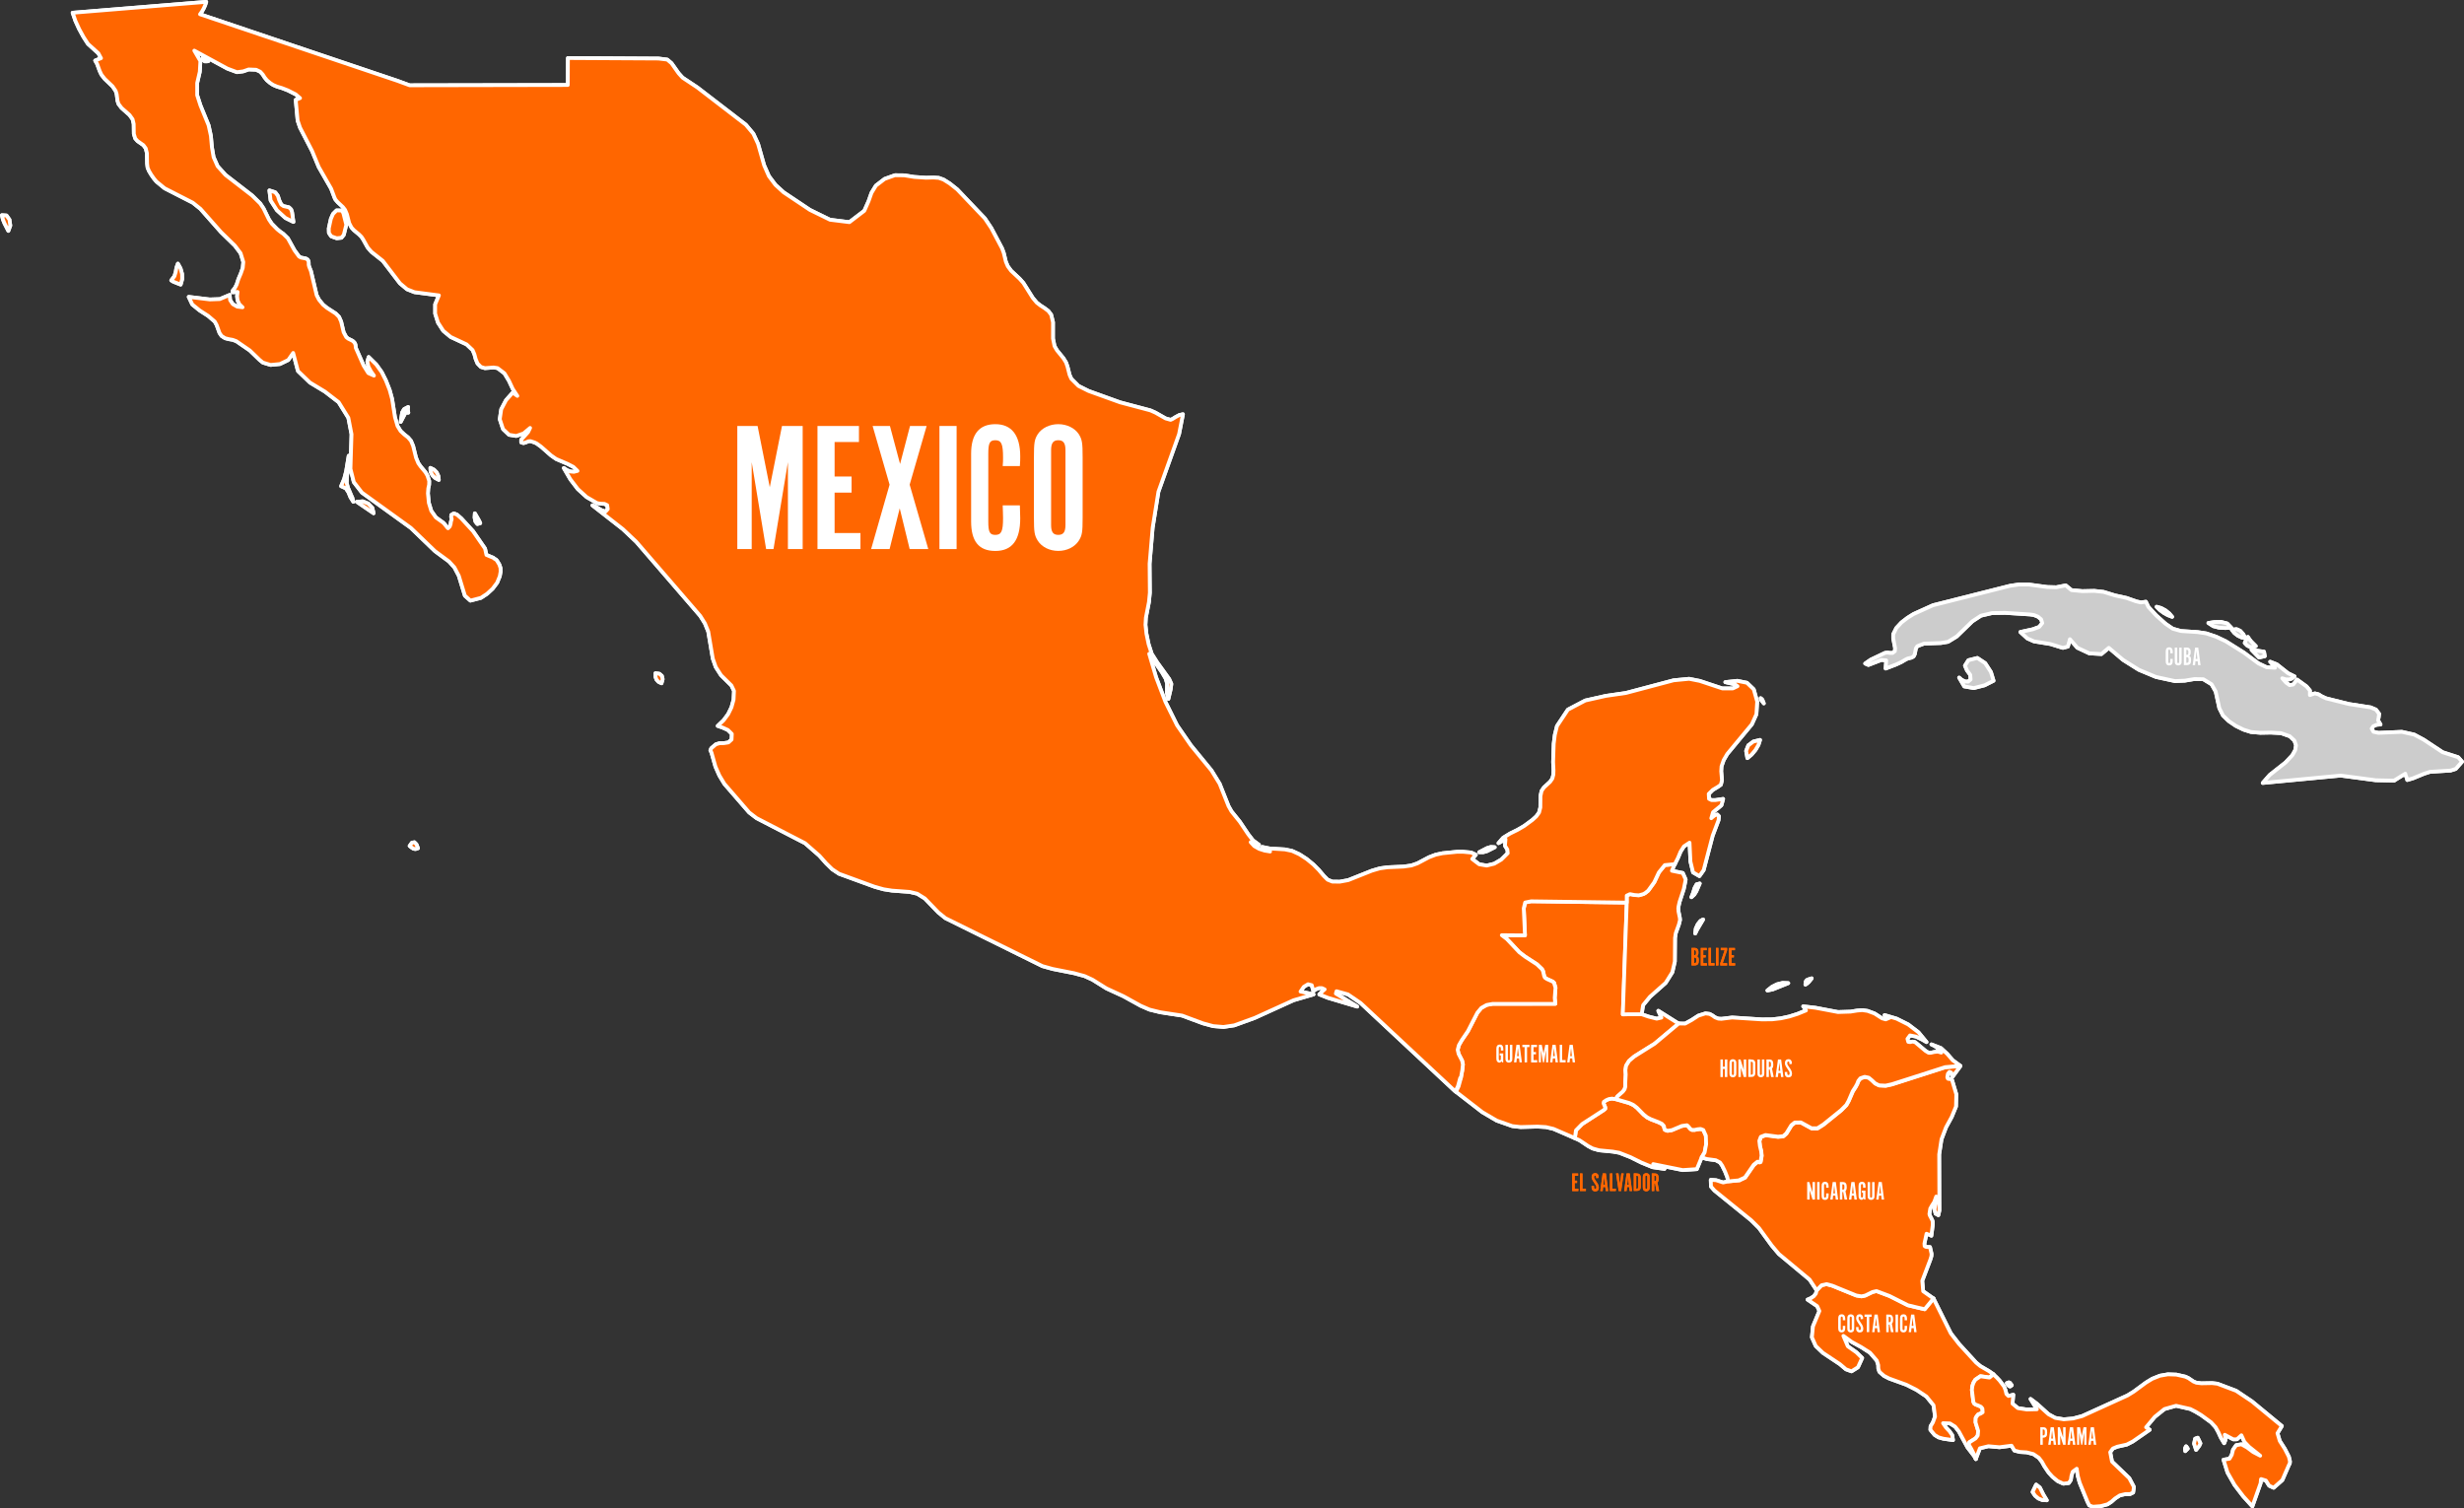 <svg xmlns="http://www.w3.org/2000/svg" id="Calque_1" data-name="Calque 1" viewBox="0 0 490.76 300.42"><rect x="0" y="0" width="490.76" height="300.42" fill="#333333" stroke="none"/><defs><style>      .cls-1, .cls-2 {        fill: #f60;      }      .cls-1, .cls-3 {        stroke-width: 0px;      }      .cls-4 {        fill: #ccc;      }      .cls-4, .cls-2 {        stroke: #fff;        stroke-linejoin: round;        stroke-width: .75px;      }      .cls-5 {        isolation: isolate;      }      .cls-3 {        fill: #fff;      }    </style></defs><polygon id="el_salvador" data-name="el salvador" class="cls-2" points="339.82 227.9 339.76 226.19 339.25 225.07 338.7 224.86 338.11 224.92 337.52 225.05 336.96 225.04 336.68 224.86 336.16 224.26 335.97 224.12 334.96 224.26 332.99 225.09 332.12 225.23 331.59 225.04 331.47 224.69 331.39 224.27 330.99 223.85 330.27 223.5 328.78 222.93 328.04 222.55 327.34 221.99 326.02 220.63 325.33 220.1 324.48 219.7 321.78 218.92 321.08 218.8 320.46 218.89 319.92 219.12 319.43 219.46 319.38 219.74 319.71 220.54 319.72 220.82 319.37 221.12 315.13 223.86 313.88 225.13 313.67 226.68 314.62 227.12 316.32 228.26 317.22 228.74 318.49 229.1 321.21 229.36 322.51 229.59 324.75 230.47 326.92 231.55 329.14 232.46 331.51 232.81 329.27 231.85 335.15 233.04 337.96 232.85 338.92 230.52 339.51 229.56 339.82 227.9"></polygon><polygon id="guatemala" class="cls-2" points="315.13 223.86 319.37 221.12 319.72 220.82 319.71 220.54 319.38 219.74 319.43 219.46 319.92 219.12 320.46 218.89 321.08 218.8 321.78 218.92 322.17 218.36 323.22 217.43 323.56 216.97 323.71 216.44 323.73 216.02 323.71 215.57 323.79 214.02 323.73 213.15 323.86 212.28 324.45 211.31 325.49 210.42 329.55 207.89 334.34 203.87 330.29 201.32 330.91 202.68 329.97 202.89 328.35 202.48 326.97 202.01 324.14 202.02 323.22 202.03 324.01 179.76 304.97 179.5 303.78 179.74 303.5 180.9 303.74 186.28 299.12 186.24 300.11 187 302.61 189.65 303.75 190.52 306.12 192.05 307.14 193.03 307.34 193.43 307.56 194.38 307.71 194.71 308.1 194.97 309.22 195.48 309.51 195.69 309.82 196.71 309.67 198.71 309.78 199.91 297.28 199.92 296.1 200.14 295.05 200.74 294.25 201.69 292.37 205.36 291.14 207.17 290.56 208.18 290.33 209.09 290.51 209.89 291.22 211.27 291.37 212 291.25 213.12 290.95 214.76 290.51 216.37 289.99 217.44 295.23 221.5 298.09 223.18 301.2 224.28 302.87 224.47 306.23 224.38 307.91 224.48 309.4 224.83 313.67 226.68 313.88 225.13 315.13 223.86"></polygon><polygon id="costa_rica" data-name="costa rica" class="cls-2" points="392.63 288.51 392.17 287.72 392.24 287.24 393.49 286.45 393.92 285.89 394 284.94 393.47 283.25 393.51 282.35 393.96 281.71 394.5 281.49 394.88 281.24 394.84 280.49 394.53 280.15 394.02 279.91 393.5 279.72 393.19 279.52 393.04 279.16 392.75 276.83 392.83 276.06 393.06 275.38 393.43 274.77 394.45 274.08 396.24 274.34 397.03 273.7 396.14 273.08 394.42 272.08 393.59 271.39 390.19 267.68 388.54 265.55 385.1 258.62 383.34 260.76 379.99 259.96 376.35 258.12 373.75 257.14 372.96 257.32 371.51 258.03 370.76 258.19 369.73 258.02 364.92 256.06 363.79 255.76 362.8 255.98 361.83 256.99 361.67 257.65 361.25 258.17 360.67 258.56 360.02 258.84 361.93 260.14 362.37 261.11 361.09 264.18 360.88 266.35 361.65 268.08 363.08 269.45 366.45 271.69 367.66 272.72 368.77 273.12 370.05 272.32 370.89 270.47 369.75 269.35 368.03 268.14 367.15 266.06 368.8 267.26 370.67 268.28 372.45 269.41 373.81 270.99 374.09 271.88 374.11 272.57 374.33 273.23 375.25 274.03 376.26 274.55 379.68 275.79 381.7 276.81 383.69 278.14 385.11 279.88 385.41 282.14 384.98 283.3 384.52 284.06 384.48 284.77 385.32 285.79 386.12 286.28 387.05 286.54 388.98 286.82 388.82 285.83 388.28 285.05 387.59 284.31 387 283.45 388.38 283.5 389.39 284.13 390.15 285.1 391.88 288.29 393.16 289.95 393.54 290.57 393.28 289.79 392.63 288.51"></polygon><polygon id="nicaragua" class="cls-2" points="363.79 255.76 364.92 256.06 369.73 258.02 370.76 258.19 371.51 258.03 372.96 257.32 373.75 257.14 376.35 258.12 379.99 259.96 383.34 260.76 385.1 258.62 383.04 257.17 382.86 255.09 384.47 250.87 384.68 250.18 384.71 249.73 384.4 248.38 383.9 248.37 383.53 248.32 383.33 248.18 383.29 247.69 383.71 245.72 383.97 245.83 384.42 245.97 384.67 246.12 384.95 243.96 384.95 243.31 384.81 242.94 384.37 242.1 384.28 241.79 384.45 240.71 384.81 240.07 385.24 239.41 385.64 238.31 385.65 239.2 385.44 240.07 385.3 240.91 385.52 241.72 386.06 242.02 386.27 241.08 386.23 229.92 386.69 226.91 387.59 224.54 388.72 222.47 389.58 220.38 389.64 217.95 388.78 215.07 388.59 214.93 388.28 214.91 387.98 214.86 387.84 214.58 387.96 213.86 388.28 213.48 388.64 213.64 388.86 214.5 390.46 212.32 387.45 212.58 376.83 215.99 375.59 216.26 374.29 216.2 373.5 215.8 372.87 215.2 372.24 214.67 371.43 214.5 370.58 214.79 370.16 215.31 369.91 215.94 369.6 216.52 369.05 217.37 368.22 219.28 367.76 220.11 366.73 221.15 363.19 224.01 361.99 224.77 360.85 224.76 358.72 223.59 357.5 223.61 356.82 224.15 355.82 225.78 355.2 226.33 354.16 226.44 351.67 226.11 350.74 226.47 350.44 227.27 350.56 228.3 350.81 229.35 350.89 230.22 350.68 231.44 350.47 231.53 350.08 231.42 349.33 232.03 347.58 234.56 346.49 235.07 344.2 235.29 343.2 235.51 341.8 235.06 340.74 234.99 340.78 236.32 341.47 237.11 348.79 243.04 350.34 244.58 352.88 248.07 354.3 249.75 360.42 254.85 361.83 256.99 362.8 255.98 363.79 255.76"></polygon><path id="honduras" class="cls-2" d="M346.49,235.07l-2.29.22-.16-.8-.47-1.19-.56-1.14-.44-.64-.84-.44-1.79-.24-1.02-.33.59-.96.31-1.65-.06-1.71-.51-1.13-.54-.21-.59.06-.6.13h-.55s-.28-.19-.28-.19l-.51-.6-.19-.14-1.01.14-1.98.83-.87.14-.52-.2-.13-.35-.08-.42-.39-.42-.72-.35-1.49-.57-.74-.38-.7-.56-1.33-1.35-.69-.54-.85-.4-2.7-.78.39-.56,1.05-.93.34-.46.15-.52v-.43s0-.44,0-.44l.08-1.56-.06-.87.13-.86.6-.98,1.04-.88,4.05-2.54,4.79-4.02,1.28.02,1.29-.71,1.34-.87,1.42-.45.84.11.56.31.5.36.65.26.64.04,2.13-.26,5.92.38,2.06-.02,1.73-.2,1.66-.36,1.64-.52,1.69-.69-.37-.61-.18-.2,2.44.28,4.49.85,2.49-.08,1.29-.21,1.03-.09,1.07.15,1.4.52,1.49.96.73.21.82-.35-1.04-.5,2.4.71,2.3,1.15,2.04,1.56,1.61,1.95-.82-.48-1.29-.62-1.18-.23-.51.69.16.6.37.05.49-.11.5.11,2.07,1.74.62.38h.45s.65-.15.65-.15l.73-.08.7.2-.38-.53-.46-.45-.53-.37-.6-.29,1.9.74,1.25,1.15,1.11,1.28,1.49,1.1-3.01.26-10.63,3.41-1.23.27-1.31-.06-.79-.4-.63-.6-.63-.52-.81-.17-.85.28-.42.53-.24.62-.32.58-.55.85-.82,1.91-.46.83-1.04,1.04-3.53,2.85-1.2.76h-1.14s-2.14-1.17-2.14-1.17l-1.22.02-.68.54-1,1.63-.62.55-1.04.1-2.49-.33-.93.36-.3.8.12,1.03.25,1.05.08.87-.21,1.22-.21.09-.39-.11-.75.61-1.75,2.54-1.09.5ZM359.89,195.19l-.25.32-.05.59.38-.26.32-.3.55-.68-.53.16-.41.17ZM352.91,196.57l-.89.7,1.04-.21,3.11-1.25-1.13-.04-1.1.27-1.03.52Z"></path><path id="belize" class="cls-2" d="M331.59,172.29l2-.19-.17.31-.42,1.02,2.16.44.58,1.31-.38,1.89-.84,2.56-.2.89-.05.41.04.6.26,1.27.04.43-.22.89-.62,1.72-.15.97-.04,4.69-.49,2.12-1.33,2.13-3.14,2.78-1.36,1.66-.29,1.82h-2.83s-.92.02-.92.02l.79-22.28v-1.39s.64-.3.64-.3l.92.18.85.06.91-.25.37-.21.58-.46,1.21-1.68.92-1.96,1.18-1.46ZM338.54,175.97l-.62.16-.4.73-.3.97-.34.86.58-.53.41-.66.66-1.54ZM339.2,183.13l-.52.29-.53.66-.4.88-.11.96.35-.73,1.22-2.06Z"></path><path id="panama" class="cls-2" d="M435.25,289.01l-.05-.31v-.17s.04-.17.04-.17l.16-.3.1.09.18.3.06.07-.5.5ZM438.08,287.82l.18-.35-.53-1.12-.52.19-.21.98.4,1.25.49-.62.21-.32ZM450.35,294.58l.96.3.64,1.02.9.41,1.73-1.53,1.31-3.01.17-.31.03-.42-.21-.9-.81-1.58-1.01-1.58-.45-1.53.87-1.43-5.97-4.92-3.14-2.1-3.73-1.41-1.05-.12-2.14.04-1.01-.12-.57-.24-1.02-.69-.62-.28-1.76-.4-1.68-.06-1.6.28-1.53.61-1.26.77-2.41,1.78-1.25.77-9.04,4.11-1.81.48-1.85.16-1.69-.28-1.33-.72-2.33-2.1-1.26-.95,1.26,2.05-2,.05-1.79-.28-1.07-.89.16-1.77-.97.24-.4-.39-.17-.72-.28-.75-.91-1.21-.56-.6-.67-.63-.79.64-1.79-.26-1.02.69-.37.61-.23.68-.08.77.29,2.33.15.36.31.2.52.19.52.24.3.35.05.75-.38.25-.55.22-.45.64-.04.9.52,1.69-.08.95-.44.56-1.25.79-.07.48.46.79.65,1.28.26.78.82-2.16,1.69-.41,2.22.2,2.39-.31.57.97,1.09.28,1.35.08,1.33.34,1.09.74.61.78.52.94.82,1.21.78.86,1.03.85,1.13.52,1.08-.13.41-.59.12-.83.25-.83.81-.6.2,1.4.38,1.38,1.56,3.81.36.71.72.27,1.56-.12,1.34-.36.81-.53.69-.62.96-.63,1.1-.26h.93s.62-.31.62-.31l.16-1.1-.93-1.76-3.44-3.3-.36-1.87.54-.74.87-.36,1.89-.42,1.19-.61,3.38-2.34-.72-.49,1.73-2.08,1.94-1.56,2.3-.65,2.82.64,1.04.53,1.12.67,1.99,1.45.9.98.56,1.01.48,1.05.67,1.13.27-.68v-.38s-.15-.62-.15-.62l1.7.91.74-.02.87-.79.6,1.31.94.99,2.21,1.77-1.4-.73-1.24-.92-1.11-.62-1.04.18-.62.9-.25,1.01-.45.78-1.2.2.8,2.56,1.4,2.46,1.74,2.28,1.81,1.99,1.64-4.62.07-.76ZM407.01,297.72l.66,1.09-.89-.05-.79-.32-.66-.55-.49-.73.7-1.47.74.58.72,1.44ZM400.1,275.33l.21.07.38.5-.35.24-.24-.11-.39-.55.39-.15Z"></path><path id="cuba" class="cls-4" d="M449.91,130.94l-1.46-1.51,2.48.37.15.89-1.16.26ZM448.09,128.84l.59.05.61-.2-.89-.89-.36-.45-.33-.49-.5.9-.12.3.47.49.54.28ZM446.78,126.29l-.58-.64-.74-.34-.95.11.52.65.7.54.77.36.74.11-.47-.78ZM442.38,123.88l-1.35.02-1.18.18.97.63,1.17.3,1.24.07,1.17-.07-.8-.83-1.22-.31ZM431.75,122.51l.88.34-.57-.67-.76-.61-.87-.47-.89-.25.66.65.75.56.82.46ZM476.89,155.43l2.18-1.34.07.31.25.62.07.33,1.15-.34,2.23-.92,1.16-.37,4.07-.25,1.04-.33,1.27-1.44-.78-.88-3.1-1-3.77-2.5-1.89-1.01-2.46-.55-4.65.2-1.01-.21-.35-.63.31-.48.68-.29.77-.06-.48-.81.12-.65.08-.66-.62-.83-1.06-.45-4.34-.67-4.53-1.13-.82-.37-.69-.43-.74-.19-.98.34v-.91s-.66-.8-.66-.8l-1.89-1.37-.77.98-.72.12-.71-.5-.76-.87.7.22.66.02.59-.19.51-.41-1.3-.64-2.24-1.77-1.32-.52.25.27.47.66.24.27-1.67-.1-1.63-.77-2.89-2.14-3.62-2.27-1.93-.91-1.94-.65-1.69-.26-3.37-.22-1.63-.46-1.43-.98-1.86-1.66-1.55-1.68-.51-1.05-1,.14-.95-.22-1.89-.67-2.32-.51-2.27-.7-1.84-.2-2.39.05-2.16-.2-1.14-.94-1.88.37-1.81-.05-3.7-.5h-1.96s-1.75.26-1.75.26l-15.34,3.87-3.87,1.75-1.2.75-1.21.93-1.02,1.1-.62,1.25v.83s.38,1.95.38,1.95l-.06.6-.44.34h-.49s-.51-.07-.51-.07l-.51.06-2.84,1.35-1.11.77.64.28,2.59-1,.96.09-.12,1.62,2.08-.8,1.05-.49.9-.53.39-.18.77-.18.39-.25.22-.43.22-1.15.28-.44,1.34-.51,3.35-.12,1.43-.24,1.73-1.06,3.11-3.02,1.73-1.13,2.23-.52,2.54-.04,4.99.32.76.11.83.33.64.54.21.75-.61.76-1.28.47-2.47.54,1.4,1.28,1.31.58,3.26.53,2.49.77,1.01-.26.4-1.47,1.48,1.7,2.39,1.12,2.4.14,1.48-1.24,2.85,2.41,3.12,1.96,3.42,1.43,3.78.82,1.95-.08,1.9-.32,1.8.03,1.64,1,.83,1.46.72,3.3.73,1.46,1.14,1.11,1.41.96,1.53.75,1.49.47,1.87.16,2.08-.04,2.04.11,1.73.61.93.87.33.94-.17.98-.56,1-1.35,1.44-3.16,2.49-1.39,1.59,15.52-1.47,6.98.93,3.68.08ZM391.34,135.72l-.65-.33-.48-.43,1.02,1.75,1.89.33,2.15-.55,1.79-.91-.53-1.74-1.14-1.76-1.56-1.03-1.78.45-.68,1.08.4.94.65.89.07.92-.5.43-.66-.04Z"></path><path id="mexico" class="cls-2" d="M40.75,11.5l.25.18.47.51-.37.03h-.31l-.24-.21-.14-.6.35.09ZM82.52,167.77l-.46.06-.47.65.41.33.37.23.39.06.49-.16-.31-.78-.41-.41ZM295.42,169.73h-.8s1.55-.81,1.55-.81l.76-.23.78.05-1.55.78-.74.21ZM348.23,148.43l-.45,1.12.25,1.44.85-.71.76-.91.59-1,.32-1-1.34.33-.98.75ZM290.95,214.76l.3-1.63.12-1.12-.15-.73-.71-1.38-.18-.81.23-.9.58-1.01,1.23-1.81,1.88-3.67.79-.95,1.05-.59,1.18-.22h12.49s-.1-1.21-.1-1.21l.15-2.01-.31-1.02-.29-.21-1.12-.51-.39-.26-.15-.33-.21-.94-.2-.4-1.02-.98-2.37-1.54-1.14-.87-2.5-2.65-.99-.75,4.61.04-.24-5.39.28-1.16,1.19-.24,19.04.26v-1.39s.64-.3.64-.3l.92.18.85.06.91-.25.37-.21.58-.46,1.21-1.68.92-1.96,1.18-1.46,2-.19.63-1.25.51-1.23.67-1.06,1.12-.74.18,3.76.52,2.16,1.27.74.84-1.19,1.8-6.87,1.16-3.06.09-.79-.34-.36-.51.18-.47.37-.21.2.34-1.2,1.68-1.38.34-1.27-1.53.23h-.78s-.5-.24-.5-.24l-.06-.99.81-.8,1.02-.61.59-.42.22-.9-.15-1.79.06-.97.44-1.26.71-1.21,4.89-5.9.91-2.02.15-2.51-.69-2.45-1.35-1.29-1.91-.39-2.39.26,1.94.45.49.36-.93.44h-2.11s-4.48-1.49-4.48-1.49l-2.12-.42-3.1.3-9.5,2.52-4,.58-4.08.92-3.47,1.82-2.17,3.27-.43,1.77-.22,1.76-.12,3.63.08,1.66-.03.85-.2.78-.45.65-1.23,1.13-.47.69-.22,1.03-.02,2.27-.26,1.01-.55.76-.78.71-1.63,1.2-1.32.77-1.5.74-1.37.84-.93,1.07,1.4-.79-.11,1.31.47.75.08.73-1.29,1.28-1.4.82-1.5.37-1.5-.26-1.39-1.06.73-.84-.95-.44-1.59-.15h-1.19s-2.89.29-2.89.29l-1.37.29-1.34.51-2.31,1.22-1.2.42-1.56.22-3.19.14-1.52.21-1.6.47-4.72,1.88-1.68.31-1.48-.02-.93-.38-.76-.76-.98-1.16-1.1-1.11-1.33-1.09-1.45-.94-1.46-.67-1.44-.3-3.06-.19-1.45-.3,1.57.91-1.09-.18-1.09-.35-.97-.55-.72-.78.42.16,1.24.36-1.2-.88-.94-1.21-1.69-2.52-1.65-2.05-.59-1.05-1.77-4.45-1.62-2.64-4.12-5.03-2.74-3.97-2.32-4.68-1.86-4.9-1.37-4.66,2.56,3.7.73,1.24.28.98-.03,1.89.28,1.17.45-1.9.14-1.1-.43-.96-2.39-3.31-1.09-1.71-.62-1.92-.43-2.08-.19-1.77.08-1.42.61-3.12.18-1.86-.05-5.77.61-7.17,1.15-7.18,4.11-11.48.77-3.94-.72.16-.73.39-.62.39-.38.17-1-.28-2.02-1.15-1.01-.45-6.03-1.6-6.27-2.26-2.02-1.01-1.44-1.44-.34-.77-.42-1.66-.28-.8-.53-.86-1.28-1.57-.49-.84-.3-1.5v-3.26s-.37-1.5-.37-1.5l-.56-.73-.77-.58-.82-.53-.72-.56-.78-.93-1.88-2.99-.76-.85-1.68-1.57-.66-.9-.39-.91-.42-1.74-.33-.9-2.15-4.06-1.29-1.93-5.49-5.76-1.5-1.19-1.23-.77-.95-.34-1.05-.07-1.52.04-2.35-.16-1.95-.32-1.85-.02-2.05.73-1.75,1.34-.88,1.45-.58,1.64-.85,1.92-2.97,2.27-3.86-.48-4-1.96-5.25-3.51-1.62-1.48-1.31-1.75-.94-2.14-1.22-4.29-.93-2.01-1.49-1.78-9.66-7.43-2.94-1.95-.79-.87-1.42-2.01-.85-.72-1.74-.21-18.04-.1-.03,5.37-31.5.06-2.42-.89L39.84,2.84l.4-.57.34-.6.28-.63.22-.67L14.47,2.54l.54,1.59.76,1.66.87,1.59.88,1.36,2.07,1.87.53.98-1.16.47.38.66.51,1.4.35.75.65.83,1.57,1.5.62.91.2.64.17,1.34.19.6.62.82,1.58,1.39.61.85.22.93.03,1.99.28.92.46.51,1.16.81.47.64.23.94.04,2.1.1.81.28.66.45.75.52.74.51.61,1.63,1.34,5.61,2.87,1.52,1.22,4.1,4.64,2.76,2.69,1.14,1.51.54,1.75-.11,1.18-.39,1.12-.47,1.1-.36,1.11-.36.69-.44.54v.29s.99-.07.99-.07l-.1.86.1.83.35.75.64.62-1.07-.13-.87-.5-.54-.8-.09-1.03-1.97.83-1.99.07-4.19-.51.71,1.51,1.47,1.19,1.67,1.07,1.34,1.15.38.7.56,1.56.41.6.71.45.75.19.75.13.73.27,2.69,1.85,1.96,1.89.64.52,1.54.47,1.85-.18,1.66-.8.98-1.41.95,3.6,2.39,2.3,2.98,1.8,2.73,2.1,1.94,3.12.63,3.27-.21,6.89.67,2.65,1.62,2.09,9.74,7.03,4.8,4.62,2.79,2.06,1.08,1.18.88,1.68,1.21,3.96,1.1.98,2.1-.55,1.21-.8,1.12-1.03.89-1.19.53-1.29.16-.9-.02-.73-.23-.69-.47-.78-.18-.19-.38-.23-.17-.15-1.37-.57-.28-1.27-2.39-3.46-2.33-2.54-.86-.75-.63-.25-.5.31-.03.41.11.4-.16.54-.06.45-.16.49-.36.36-.15-.15-.59-.74-.22-.22-1.46-1.05-.91-1.3-.49-1.59-.18-1.89.07-1,.16-.73.02-.75-.35-1.07-.39-.66-.99-1.19-.44-.63-.45-1.08-.58-2.34-.43-1.03-.59-.68-.74-.58-.74-.69-.61-1-.51-1.77-.57-3.62-.49-1.79-.75-1.9-.83-1.65-1.08-1.51-1.51-1.49-.27.93.21.96.5.94.61.87-1.12-.5-.94-1.5-1.56-3.53-.07-.66-.2-.4-.37-.34-.89-.44-.37-.3-.52-.97-.5-2.13-.42-.94-.66-.66-1.75-1.13-.77-.63-.81-.99-.47-.91-1.14-4.81-.35-.86-.09-.36v-.35s-.02-.34-.02-.34l-.17-.34-.37-.23-.98-.19-.38-.21-.9-1.23-1.33-2.4-.91-.89-.65-.46-.56-.46-1.08-1.1-.56-.83-1.09-2.22-.66-.98-1.62-1.59-5.29-4.09-1.57-1.74-.8-1.8-.34-1.98-.2-2.26-.46-2.11-1.63-3.99-.64-2v-2.43s.52-2.24.52-2.24l.12-2.13-1.21-2.08,6.59,3.58,1.91.71,1.23-.16,1.09-.38,1.49.06.82.39.5.55.38.6.44.54.64.54.61.4.74.32,1.02.31,1.16.45,1.56.79.88.76-.86.35.38,4.12.48,1.41,2.39,4.63,1.33,3.21,2.47,4.31.67,1.78.19.4.45.52,1.04.97.43.56.37.87.45,1.77.46.88.46.51,1.04.86.48.48.32.48.93,1.66.73.84,2.27,1.8,3.42,4.48,1.41,1.18,1.47.58,4.88.64-.75,1.78v1.85s.57,1.8.57,1.8l1.04,1.62,1.48,1.23,3.17,1.48,1.2,1.13.36.85.25.93.36.88.68.7.8.24,1.72-.13.8.12,1.37,1.04.9,1.49.75,1.61.92,1.4-.92-.65-1.34,1.51-.95,1.81-.29,1.97.65,1.97,1.2,1.14,1.43.23,1.46-.51,1.3-1.09-.4.83-1.37,1.52v.53s.46.14.46.14l.49-.15.48-.21.42-.03.85.28.38.19.86.62,1.98,1.74,1.03.72,2.31.99,1.12.58.83.81-.72.18-.72-.07-.68-.27-.6-.41,1.3,2.24,1.48,1.94,1.75,1.59,2.09,1.21.71.12.75.03.55.26.12.79-.44.49-.83-.28-.96-.57-.82-.39,6.04,4.72,2.69,2.54,12.74,14.76.93,1.49.66,1.62.91,5.39.59,1.68,1.05,1.64,2.07,2.04.51,1.07-.08,1.75-.42,1.52-.66,1.36-.91,1.23-1.17,1.12.94.32,1.1.5.77.77-.05,1.12-.63.58-.88.14-.91.02-.71.22-.91.78-.18.41.23.48.78,2.77.78,1.77,1,1.66,4.93,5.69,1.47,1.13,9.67,5,2.85,2.49,1.37,1.54,1.18,1.15,1.37.91,7.12,2.6,1.77.49,1.65.26,3.51.26,1.52.36,1.52.95,2.67,2.77,1.42,1.15,19.33,9.55,2.05.57,4.25.84,2.08.57,1.56.71,2.8,1.75,3.39,1.56,3.44,1.9,1.75.76,2.19.54,4.29.65,4.18,1.55,2.02.55,2.06.17,2.14-.32,4.05-1.47,7.76-3.53,3.99-1.17-2.6-.56.65-.95.85-.51.74.19.31,1.16.56-.37.58-.21h.57l.55.25-.28.23-.78.78,1.72.68,5.82,1.74-4.25-2.59.13-.47,2.27.63,2.53,1.72,18.87,17.62.52-1.07.44-1.62ZM70.16,99.1l.21.83-.57-.91-.39-.96-.52-.8-.95-.43.61-1.45.39-1.51.51-3.1.15,1.35-.5,2.7-.05,1.38.26.96.83,1.94ZM94.58,102.24l.84,1.46.23.5-.57.16-.38-.47-.17-.81.05-.84ZM68.37,42.39l.6,2.37-.5,2.02-.47.57-.94.1-1.1-.39-.45-.68-.02-.9.41-1.88.43-.99.7-.7,1.03.02.3.46ZM81.29,81.06l-.06.31v.27s.09.55.09.55h-.21s-.14-.03-.14-.03l-.17-.15-.22.53-.77,1.48.29-1.86.38-.67.81-.42ZM57.99,41.72l.17.53.28,1.95-1.59-.79-1.7-1.55-1.25-1.95-.24-1.98,1.16.37.52.7.27.87.41.87.45.31,1.08.24.43.42ZM131.82,134.6l.16.67-.23.82-.6-.3-.4-.44-.2-.57v-.69s.78.1.78.1l.49.43ZM74.15,101.15l.26,1.07-3.33-2.27,1.18-.1,1.1.46.79.85ZM87.3,94.77l.1.81-.73-.39-.56-.56-.34-.68-.05-.76.72.36.53.54.32.69ZM36.26,54.53l.02,1.08-.3,1.07-1.46-.58-.41-.26.63-.82.26-.85.14-.85.29-.81.53.96.29,1.05ZM1.88,43.76l.17,1.17-.39,1.05-.78-1.53-.31-.77-.19-.82.91.06.6.84ZM350.91,139.25l-.24-.19.1.33.17.25.19.22.17.23-.14-.32-.1-.29-.14-.24Z"></path><g class="cls-5"><path class="cls-3" d="M155.75,84.84h4.12v24.52h-2.94v-17.31l-2.87,17.31h-1.47l-2.87-17.31v17.31h-2.87v-24.52h4.04l2.43,12.2,2.43-12.2Z"></path><path class="cls-3" d="M171.08,84.84v3.2h-4.85v6.87h3.38v3.2h-3.38v8.05h5.15v3.2h-8.56v-24.52h8.27Z"></path><path class="cls-3" d="M173.8,84.84h3.45l2.02,7.57,1.98-7.57h3.31l-3.38,11.69,3.71,12.83h-3.71l-1.98-8.12-2.02,8.12h-3.68l3.68-12.83-3.38-11.69Z"></path><path class="cls-3" d="M190.53,109.36h-3.42v-24.52h3.42v24.52Z"></path><path class="cls-3" d="M203.13,100.65c.04,1.32.07,1.91.07,2.57,0,4.37-1.62,6.51-4.96,6.51s-4.82-1.98-4.82-5.88v-13.49c0-3.9,1.62-5.88,4.82-5.88s4.96,2.13,4.96,6.4c0,.59,0,.99-.07,1.95h-3.42c.07-.77.07-1.1.07-1.69,0-2.72-.33-3.46-1.54-3.46-1.1,0-1.4.55-1.4,2.68v13.49c0,2.13.29,2.68,1.4,2.68,1.21,0,1.54-.73,1.54-3.34,0-.74-.04-1.4-.07-2.54h3.42Z"></path><path class="cls-3" d="M215.63,103.11c0,2.94-.11,3.53-.77,4.59-.81,1.25-2.35,2.02-4.08,2.02s-3.27-.77-4.08-2.02c-.66-1.07-.77-1.69-.77-4.59v-12.06c0-2.9.11-3.53.77-4.59.81-1.21,2.35-1.98,4.08-1.98s3.27.77,4.08,1.98c.66,1.07.77,1.69.77,4.59v12.06ZM212.21,89.66c0-1.4-.41-1.98-1.43-1.98s-1.43.59-1.43,1.98v14.89c0,1.4.4,1.98,1.43,1.98s1.43-.59,1.43-1.98v-14.89Z"></path></g><g class="cls-5"><path class="cls-3" d="M367.52,264.07c0,.19,0,.27,0,.37,0,.62-.23.93-.71.93s-.69-.28-.69-.84v-1.93c0-.56.23-.84.69-.84s.71.3.71.91c0,.08,0,.14,0,.28h-.49c.01-.11.01-.16.01-.24,0-.39-.05-.49-.22-.49-.16,0-.2.08-.2.38v1.93c0,.3.04.38.2.38.17,0,.22-.1.22-.48,0-.1,0-.2-.01-.36h.49Z"></path><path class="cls-3" d="M369.31,264.43c0,.42-.02.5-.11.66-.12.18-.34.29-.58.29s-.47-.11-.58-.29c-.09-.15-.11-.24-.11-.66v-1.72c0-.41.02-.5.11-.66.12-.17.34-.28.58-.28s.47.11.58.28c.09.15.11.24.11.66v1.72ZM368.82,262.51c0-.2-.06-.28-.21-.28s-.2.08-.2.28v2.13c0,.2.06.28.2.28s.21-.08.21-.28v-2.13Z"></path><path class="cls-3" d="M370.16,264.28v.15c0,.36.06.48.25.48.15,0,.22-.12.22-.35s-.06-.37-.3-.69l-.24-.36c-.3-.45-.4-.69-.4-1,0-.46.28-.76.72-.76.33,0,.57.19.64.51.03.13.03.15.03.44l-.48.05c0-.18,0-.24-.02-.31-.02-.14-.09-.22-.2-.22-.13,0-.21.12-.21.33s.02.26.35.75l.25.36c.23.33.35.69.35.99,0,.47-.26.73-.71.73-.26,0-.45-.08-.58-.27-.12-.16-.15-.3-.15-.61,0-.07,0-.11,0-.19l.48-.02Z"></path><path class="cls-3" d="M371.82,262.27h-.46v-.46h1.42v.46h-.48v3.04h-.49v-3.04Z"></path><path class="cls-3" d="M373.34,265.32h-.47l.48-3.5h.63l.46,3.5h-.48l-.09-.79h-.44l-.08.79ZM373.65,262.45l-.17,1.62h.34l-.17-1.62Z"></path><path class="cls-3" d="M376.17,261.82c.39,0,.57.06.71.25.13.16.18.4.18.73,0,.44-.05.59-.25.85l.34,1.67h-.52l-.28-1.51c-.08.02-.1.02-.17.02v1.49h-.49v-3.5h.48ZM376.25,263.34c.16,0,.25-.04.29-.13.04-.07.05-.15.05-.47,0-.38-.07-.47-.34-.47h-.07v1.07h.07Z"></path><path class="cls-3" d="M378.03,265.32h-.49v-3.5h.49v3.5Z"></path><path class="cls-3" d="M379.83,264.07c0,.19,0,.27,0,.37,0,.62-.23.93-.71.93s-.69-.28-.69-.84v-1.93c0-.56.23-.84.69-.84s.71.3.71.91c0,.08,0,.14,0,.28h-.49c.01-.11.01-.16.01-.24,0-.39-.05-.49-.22-.49-.16,0-.2.08-.2.38v1.93c0,.3.04.38.2.38.17,0,.22-.1.22-.48,0-.1,0-.2-.01-.36h.49Z"></path><path class="cls-3" d="M380.63,265.32h-.47l.48-3.5h.63l.46,3.5h-.48l-.09-.79h-.44l-.08.79ZM380.93,262.45l-.17,1.62h.34l-.17-1.62Z"></path></g><g class="cls-5"><path class="cls-3" d="M406.83,284.26c.42,0,.58.05.72.23.15.18.19.37.19.81s-.04.65-.18.81c-.13.15-.34.23-.63.23h-.07v1.42h-.49v-3.5h.46ZM406.92,285.88c.29,0,.35-.09.35-.59s-.06-.58-.35-.58h-.07v1.17h.07Z"></path><path class="cls-3" d="M408.42,287.76h-.47l.48-3.5h.63l.46,3.5h-.48l-.09-.79h-.44l-.08.79ZM408.72,284.89l-.17,1.62h.34l-.17-1.62Z"></path><path class="cls-3" d="M411.41,287.76h-.49l-.58-1.84v1.84h-.49v-3.5h.42l.65,2.06v-2.06h.49v3.5Z"></path><path class="cls-3" d="M412.26,287.76h-.47l.48-3.5h.63l.46,3.5h-.48l-.09-.79h-.44l-.08.79ZM412.56,284.89l-.17,1.62h.34l-.17-1.62Z"></path><path class="cls-3" d="M414.97,284.26h.59v3.5h-.42v-2.47l-.41,2.47h-.21l-.41-2.47v2.47h-.41v-3.5h.58l.35,1.74.35-1.74Z"></path><path class="cls-3" d="M416.41,287.76h-.47l.48-3.5h.63l.46,3.5h-.48l-.09-.79h-.44l-.08.79ZM416.71,284.89l-.17,1.62h.34l-.17-1.62Z"></path></g><g class="cls-5"><path class="cls-3" d="M432.75,131.23c0,.19,0,.27,0,.37,0,.62-.23.93-.71.93s-.69-.28-.69-.84v-1.93c0-.56.23-.84.69-.84s.71.3.71.91c0,.08,0,.14,0,.28h-.49c.01-.11.01-.16.01-.24,0-.39-.05-.49-.22-.49-.16,0-.2.08-.2.38v1.93c0,.3.04.38.2.38.17,0,.22-.11.22-.48,0-.1,0-.2-.01-.36h.49Z"></path><path class="cls-3" d="M433.64,131.79c0,.2.06.28.2.28s.2-.08.2-.28v-2.81h.49v2.61c0,.41-.02.5-.11.66-.12.17-.34.28-.58.28s-.47-.11-.58-.28c-.09-.15-.11-.24-.11-.66v-2.61h.49v2.81Z"></path><path class="cls-3" d="M435.4,128.97c.42,0,.55.04.72.21.15.15.21.35.21.67,0,.44-.07.62-.31.78.28.11.38.31.38.81,0,.42-.05.61-.18.78-.15.18-.38.25-.77.25h-.49v-3.5h.44ZM435.52,130.43c.28,0,.34-.09.34-.53,0-.37-.07-.47-.34-.47h-.07v1h.07ZM435.5,132.02c.34,0,.41-.1.41-.57s-.07-.57-.41-.57h-.05v1.13h.05Z"></path><path class="cls-3" d="M437.19,132.48h-.47l.48-3.5h.63l.46,3.5h-.48l-.09-.79h-.44l-.08.79ZM437.49,129.61l-.17,1.62h.34l-.17-1.62Z"></path></g><g class="cls-5"><path class="cls-3" d="M343.15,212.9v1.61h-.49v-3.5h.49v1.44h.4v-1.44h.49v3.5h-.49v-1.61h-.4Z"></path><path class="cls-3" d="M345.83,213.62c0,.42-.02.5-.11.66-.12.18-.34.29-.58.29s-.47-.11-.58-.29c-.09-.15-.11-.24-.11-.66v-1.72c0-.41.02-.5.11-.66.12-.17.34-.28.58-.28s.47.11.58.28c.09.15.11.24.11.66v1.72ZM345.35,211.7c0-.2-.06-.28-.21-.28s-.2.08-.2.28v2.13c0,.2.06.28.2.28s.21-.08.21-.28v-2.13Z"></path><path class="cls-3" d="M347.8,214.51h-.49l-.58-1.84v1.84h-.49v-3.5h.42l.65,2.06v-2.06h.49v3.5Z"></path><path class="cls-3" d="M348.74,211.01c.34,0,.5.05.65.19.15.14.22.35.22.61v1.88c0,.26-.07.47-.22.61-.15.15-.3.19-.65.19h-.52v-3.5h.52ZM348.77,214.05c.27,0,.35-.08.35-.35v-1.88c0-.27-.08-.35-.35-.35h-.06v2.59h.06Z"></path><path class="cls-3" d="M350.51,213.82c0,.2.06.28.2.28s.21-.08.21-.28v-2.81h.49v2.61c0,.41-.02.5-.11.66-.12.17-.34.28-.58.28s-.47-.11-.58-.28c-.09-.15-.11-.24-.11-.66v-2.61h.49v2.81Z"></path><path class="cls-3" d="M352.3,211.01c.39,0,.57.06.71.25.13.16.18.4.18.73,0,.44-.05.59-.25.85l.34,1.67h-.52l-.28-1.51c-.08.02-.1.02-.17.02v1.49h-.49v-3.5h.48ZM352.38,212.53c.16,0,.25-.04.29-.13.04-.07.05-.15.05-.47,0-.38-.07-.47-.34-.47h-.07v1.07h.07Z"></path><path class="cls-3" d="M354.11,214.51h-.47l.48-3.5h.63l.46,3.5h-.48l-.09-.79h-.44l-.08.79ZM354.41,211.64l-.17,1.62h.34l-.17-1.62Z"></path><path class="cls-3" d="M355.97,213.48v.15c0,.36.06.48.25.48.15,0,.22-.12.22-.35s-.06-.37-.3-.69l-.24-.36c-.3-.45-.4-.69-.4-1,0-.46.28-.76.72-.76.33,0,.57.19.64.51.03.13.03.15.03.44l-.48.05c0-.18,0-.24-.02-.31-.02-.14-.09-.22-.21-.22-.13,0-.21.12-.21.33s.02.26.35.75l.25.36c.23.33.35.69.35.99,0,.47-.26.73-.71.73-.26,0-.45-.08-.58-.27-.12-.16-.15-.3-.15-.61,0-.07,0-.1,0-.19l.48-.02Z"></path></g><g class="cls-5"><path class="cls-3" d="M299.41,211.59h-.26l-.07-.24c-.14.2-.28.29-.45.29-.2,0-.4-.12-.5-.31-.08-.15-.1-.29-.1-.6v-1.85c0-.56.23-.84.69-.84s.7.3.7.91c0,.07,0,.14,0,.28h-.49c0-.12,0-.16,0-.24,0-.39-.05-.49-.22-.49-.16,0-.2.08-.2.38v1.85c0,.26,0,.29.03.35.04.07.09.11.17.11.08,0,.15-.05.18-.13.03-.06.03-.11.03-.34v-.5h-.22v-.41h.7v1.78Z"></path><path class="cls-3" d="M300.32,210.9c0,.2.06.28.21.28s.2-.08.2-.28v-2.81h.49v2.61c0,.41-.02.5-.11.66-.12.17-.34.28-.58.28s-.47-.11-.58-.28c-.09-.15-.11-.24-.11-.66v-2.61h.49v2.81Z"></path><path class="cls-3" d="M302.02,211.59h-.47l.48-3.5h.63l.46,3.5h-.48l-.09-.79h-.44l-.08.79ZM302.33,208.73l-.17,1.62h.34l-.17-1.62Z"></path><path class="cls-3" d="M303.67,208.55h-.46v-.46h1.42v.46h-.48v3.04h-.49v-3.04Z"></path><path class="cls-3" d="M306.13,208.09v.46h-.69v.98h.48v.46h-.48v1.15h.73v.46h-1.22v-3.5h1.18Z"></path><path class="cls-3" d="M307.77,208.09h.59v3.5h-.42v-2.47l-.41,2.47h-.21l-.41-2.47v2.47h-.41v-3.5h.58l.35,1.74.35-1.74Z"></path><path class="cls-3" d="M309.2,211.59h-.47l.48-3.5h.63l.46,3.5h-.48l-.09-.79h-.44l-.08.79ZM309.51,208.73l-.17,1.62h.34l-.17-1.62Z"></path><path class="cls-3" d="M310.65,208.09h.49v3.04h.69v.46h-1.18v-3.5Z"></path><path class="cls-3" d="M312.61,211.59h-.47l.48-3.5h.63l.46,3.5h-.48l-.09-.79h-.44l-.08.79ZM312.91,208.73l-.17,1.62h.34l-.17-1.62Z"></path></g><g class="cls-5"><path class="cls-3" d="M361.5,238.92h-.49l-.58-1.84v1.84h-.49v-3.5h.42l.65,2.06v-2.06h.49v3.5Z"></path><path class="cls-3" d="M362.41,238.92h-.49v-3.5h.49v3.5Z"></path><path class="cls-3" d="M364.21,237.68c0,.19,0,.27,0,.37,0,.62-.23.93-.71.93s-.69-.28-.69-.84v-1.93c0-.56.23-.84.69-.84s.71.3.71.91c0,.08,0,.14,0,.28h-.49c0-.11,0-.16,0-.24,0-.39-.05-.49-.22-.49-.16,0-.2.08-.2.38v1.93c0,.3.04.38.2.38.17,0,.22-.1.22-.48,0-.1,0-.2,0-.36h.49Z"></path><path class="cls-3" d="M365.01,238.92h-.47l.48-3.5h.63l.46,3.5h-.48l-.09-.79h-.44l-.08.79ZM365.32,236.06l-.17,1.62h.34l-.17-1.62Z"></path><path class="cls-3" d="M366.93,235.42c.39,0,.57.06.71.25.13.16.18.4.18.73,0,.44-.05.59-.25.85l.34,1.67h-.52l-.28-1.51c-.08.02-.1.02-.17.02v1.49h-.49v-3.5h.48ZM367.01,236.95c.16,0,.25-.04.29-.13.04-.07.05-.15.05-.47,0-.38-.07-.47-.34-.47h-.07v1.07h.07Z"></path><path class="cls-3" d="M368.73,238.92h-.47l.48-3.5h.63l.46,3.5h-.48l-.09-.79h-.44l-.08.79ZM369.04,236.06l-.17,1.62h.34l-.17-1.62Z"></path><path class="cls-3" d="M371.55,238.92h-.26l-.07-.24c-.14.2-.28.29-.45.29-.2,0-.4-.12-.5-.31-.08-.15-.1-.29-.1-.6v-1.85c0-.56.23-.84.69-.84s.7.3.7.91c0,.07,0,.14,0,.28h-.49c0-.12,0-.16,0-.24,0-.39-.05-.49-.22-.49-.16,0-.2.08-.2.38v1.85c0,.26,0,.29.03.35.04.07.09.11.17.11.08,0,.15-.05.18-.13.03-.06.03-.11.03-.34v-.5h-.22v-.41h.7v1.78Z"></path><path class="cls-3" d="M372.46,238.24c0,.2.06.28.21.28s.2-.08.2-.28v-2.81h.49v2.61c0,.41-.02.5-.11.66-.12.17-.34.28-.58.28s-.47-.11-.58-.28c-.09-.15-.11-.24-.11-.66v-2.61h.49v2.81Z"></path><path class="cls-3" d="M374.16,238.92h-.47l.48-3.5h.63l.46,3.5h-.48l-.09-.79h-.44l-.08.79ZM374.47,236.06l-.17,1.62h.34l-.17-1.62Z"></path></g><g><path class="cls-1" d="M314.32,233.71v.46h-.69v.98h.48v.46h-.48v1.15h.73v.46h-1.22v-3.5h1.18Z"></path><path class="cls-1" d="M314.69,233.71h.49v3.04h.69v.46h-1.18v-3.5Z"></path><path class="cls-1" d="M317.48,236.18v.15c0,.36.06.48.25.48.15,0,.22-.12.22-.35s-.06-.37-.3-.69l-.24-.36c-.3-.45-.4-.69-.4-1,0-.46.28-.76.72-.76.33,0,.57.19.64.51.03.13.03.15.03.44l-.48.05c0-.18,0-.24-.02-.31-.02-.14-.09-.22-.21-.22-.13,0-.2.12-.2.33s.02.26.35.75l.25.36c.23.33.35.69.35.99,0,.47-.26.73-.71.73-.26,0-.45-.08-.58-.27-.12-.16-.15-.3-.15-.61,0-.07,0-.1,0-.19l.48-.02Z"></path><path class="cls-1" d="M319.2,237.21h-.47l.48-3.5h.63l.46,3.5h-.48l-.09-.79h-.44l-.08.79ZM319.51,234.34l-.17,1.62h.34l-.17-1.62Z"></path><path class="cls-1" d="M320.65,233.71h.49v3.04h.69v.46h-1.18v-3.5Z"></path><path class="cls-1" d="M322.4,237.21l-.53-3.5h.48l.29,2.13.28-2.13h.47l-.51,3.5h-.48Z"></path><path class="cls-1" d="M323.96,237.21h-.47l.48-3.5h.63l.46,3.5h-.48l-.09-.79h-.44l-.08.79ZM324.26,234.34l-.17,1.62h.34l-.17-1.62Z"></path><path class="cls-1" d="M325.92,233.71c.34,0,.5.05.65.19.15.14.22.35.22.61v1.88c0,.26-.07.47-.22.61-.15.15-.3.19-.65.19h-.52v-3.5h.52ZM325.95,236.75c.27,0,.35-.08.35-.35v-1.88c0-.27-.08-.35-.35-.35h-.06v2.59h.06Z"></path><path class="cls-1" d="M328.58,236.32c0,.42-.02.5-.11.66-.12.18-.34.29-.58.29s-.47-.11-.58-.29c-.09-.15-.11-.24-.11-.66v-1.72c0-.41.02-.5.11-.66.12-.17.34-.28.58-.28s.47.11.58.28c.09.15.11.24.11.66v1.72ZM328.1,234.4c0-.2-.06-.28-.21-.28s-.2.08-.2.28v2.13c0,.2.06.28.2.28s.21-.08.21-.28v-2.13Z"></path><path class="cls-1" d="M329.47,233.71c.39,0,.57.06.71.25.13.16.18.4.18.73,0,.44-.05.59-.25.85l.34,1.67h-.52l-.28-1.51c-.08.02-.1.02-.17.02v1.49h-.49v-3.5h.48ZM329.55,235.23c.16,0,.25-.04.29-.13.04-.07.05-.15.05-.47,0-.38-.07-.47-.34-.47h-.07v1.07h.07Z"></path></g><g><path class="cls-1" d="M337.35,188.79c.42,0,.55.04.72.21.15.15.21.35.21.67,0,.44-.07.62-.31.78.28.11.38.31.38.81,0,.42-.05.61-.18.78-.15.18-.38.25-.77.25h-.49v-3.5h.44ZM337.47,190.24c.28,0,.34-.09.34-.53,0-.37-.07-.47-.34-.47h-.07v1h.07ZM337.45,191.84c.34,0,.41-.1.41-.57s-.07-.57-.41-.57h-.05v1.13h.05Z"></path><path class="cls-1" d="M339.93,188.79v.46h-.69v.98h.48v.46h-.48v1.15h.73v.46h-1.22v-3.5h1.18Z"></path><path class="cls-1" d="M340.3,188.79h.49v3.04h.69v.46h-1.18v-3.5Z"></path><path class="cls-1" d="M342.26,192.29h-.49v-3.5h.49v3.5Z"></path><path class="cls-1" d="M342.63,191.84l.87-2.59h-.77v-.46h1.26v.46l-.87,2.59h.87v.46h-1.36v-.46Z"></path><path class="cls-1" d="M345.55,188.79v.46h-.69v.98h.48v.46h-.48v1.15h.73v.46h-1.22v-3.5h1.18Z"></path></g><polygon id="el_salvador-2" data-name="el salvador" class="cls-2" points="339.82 227.9 339.76 226.19 339.25 225.07 338.7 224.86 338.11 224.92 337.52 225.05 336.96 225.04 336.68 224.86 336.16 224.26 335.97 224.12 334.96 224.26 332.99 225.09 332.12 225.23 331.59 225.04 331.47 224.69 331.39 224.27 330.99 223.85 330.27 223.5 328.78 222.93 328.04 222.55 327.34 221.99 326.02 220.63 325.33 220.1 324.48 219.7 321.78 218.92 321.08 218.8 320.46 218.89 319.92 219.12 319.43 219.46 319.38 219.74 319.71 220.54 319.72 220.82 319.37 221.12 315.13 223.86 313.88 225.13 313.67 226.68 314.62 227.12 316.32 228.26 317.22 228.74 318.49 229.1 321.21 229.36 322.51 229.59 324.75 230.47 326.92 231.55 329.14 232.46 331.51 232.81 329.27 231.85 335.15 233.04 337.96 232.85 338.92 230.52 339.51 229.56 339.82 227.9"></polygon><polygon id="guatemala-2" data-name="guatemala" class="cls-2" points="315.13 223.86 319.37 221.12 319.72 220.82 319.71 220.54 319.38 219.74 319.43 219.46 319.92 219.12 320.46 218.89 321.08 218.8 321.78 218.92 322.17 218.36 323.22 217.43 323.56 216.97 323.71 216.44 323.73 216.02 323.71 215.57 323.79 214.02 323.73 213.15 323.86 212.28 324.45 211.31 325.49 210.42 329.55 207.89 334.34 203.87 330.29 201.32 330.91 202.68 329.97 202.89 328.35 202.48 326.97 202.01 324.14 202.02 323.22 202.03 324.01 179.76 304.97 179.5 303.78 179.74 303.5 180.9 303.74 186.28 299.12 186.24 300.11 187 302.61 189.65 303.75 190.52 306.12 192.05 307.14 193.03 307.34 193.43 307.56 194.38 307.71 194.71 308.1 194.97 309.22 195.48 309.51 195.69 309.82 196.71 309.67 198.71 309.78 199.91 297.28 199.92 296.1 200.14 295.05 200.74 294.25 201.69 292.37 205.36 291.14 207.17 290.56 208.18 290.33 209.09 290.51 209.89 291.22 211.27 291.37 212 291.25 213.12 290.95 214.76 290.51 216.37 289.99 217.44 295.23 221.5 298.09 223.18 301.2 224.28 302.87 224.47 306.23 224.38 307.91 224.48 309.4 224.83 313.67 226.68 313.88 225.13 315.13 223.86"></polygon><polygon id="costa_rica-2" data-name="costa rica" class="cls-2" points="392.63 288.51 392.17 287.72 392.24 287.24 393.49 286.45 393.92 285.89 394 284.94 393.47 283.25 393.51 282.35 393.96 281.71 394.5 281.49 394.88 281.24 394.84 280.49 394.53 280.15 394.02 279.91 393.5 279.72 393.19 279.52 393.04 279.16 392.75 276.83 392.83 276.06 393.06 275.38 393.43 274.77 394.45 274.08 396.24 274.34 397.03 273.7 396.14 273.08 394.42 272.08 393.59 271.39 390.19 267.68 388.54 265.55 385.1 258.62 383.34 260.76 379.99 259.96 376.35 258.12 373.75 257.14 372.96 257.32 371.51 258.03 370.76 258.19 369.73 258.02 364.92 256.06 363.79 255.76 362.8 255.98 361.83 256.99 361.67 257.65 361.25 258.17 360.67 258.56 360.02 258.84 361.93 260.14 362.37 261.11 361.09 264.18 360.88 266.35 361.65 268.08 363.08 269.45 366.45 271.69 367.66 272.72 368.77 273.12 370.05 272.32 370.89 270.47 369.75 269.35 368.03 268.14 367.15 266.06 368.8 267.26 370.67 268.28 372.45 269.41 373.81 270.99 374.09 271.88 374.11 272.57 374.33 273.23 375.25 274.03 376.26 274.55 379.68 275.79 381.7 276.81 383.69 278.14 385.11 279.88 385.41 282.14 384.98 283.3 384.52 284.06 384.48 284.77 385.32 285.79 386.12 286.28 387.05 286.54 388.98 286.82 388.82 285.83 388.28 285.05 387.59 284.31 387 283.45 388.38 283.5 389.39 284.13 390.15 285.1 391.88 288.29 393.16 289.95 393.54 290.57 393.28 289.79 392.63 288.51"></polygon><polygon id="nicaragua-2" data-name="nicaragua" class="cls-2" points="363.79 255.76 364.92 256.06 369.73 258.02 370.76 258.19 371.51 258.03 372.96 257.32 373.75 257.14 376.35 258.12 379.99 259.96 383.34 260.76 385.1 258.62 383.04 257.17 382.86 255.09 384.47 250.87 384.68 250.18 384.71 249.73 384.4 248.38 383.9 248.37 383.53 248.32 383.33 248.18 383.29 247.69 383.71 245.72 383.97 245.83 384.42 245.97 384.67 246.12 384.95 243.96 384.95 243.31 384.81 242.94 384.37 242.1 384.28 241.79 384.45 240.71 384.81 240.07 385.24 239.41 385.64 238.31 385.65 239.2 385.44 240.07 385.3 240.91 385.52 241.72 386.06 242.02 386.27 241.08 386.23 229.92 386.69 226.91 387.59 224.54 388.72 222.47 389.58 220.38 389.64 217.95 388.78 215.07 388.59 214.93 388.28 214.91 387.98 214.86 387.84 214.58 387.96 213.86 388.28 213.48 388.64 213.64 388.86 214.5 390.46 212.32 387.45 212.58 376.83 215.99 375.59 216.26 374.29 216.2 373.5 215.8 372.87 215.2 372.24 214.67 371.43 214.5 370.58 214.79 370.16 215.31 369.91 215.94 369.6 216.52 369.05 217.37 368.22 219.28 367.76 220.11 366.73 221.15 363.19 224.01 361.99 224.77 360.85 224.76 358.72 223.59 357.5 223.61 356.82 224.15 355.82 225.78 355.2 226.33 354.16 226.44 351.67 226.11 350.74 226.47 350.44 227.27 350.56 228.3 350.81 229.35 350.89 230.22 350.68 231.44 350.47 231.53 350.08 231.42 349.33 232.03 347.58 234.56 346.49 235.07 344.2 235.29 343.2 235.51 341.8 235.06 340.74 234.99 340.78 236.32 341.47 237.11 348.79 243.04 350.34 244.58 352.88 248.07 354.3 249.75 360.42 254.85 361.83 256.99 362.8 255.98 363.79 255.76"></polygon><path id="honduras-2" data-name="honduras" class="cls-2" d="M346.49,235.07l-2.29.22-.16-.8-.47-1.19-.56-1.14-.44-.64-.84-.44-1.79-.24-1.02-.33.59-.96.31-1.65-.06-1.71-.51-1.13-.54-.21-.59.06-.6.13h-.55s-.28-.19-.28-.19l-.51-.6-.19-.14-1.01.14-1.98.83-.87.14-.52-.2-.13-.35-.08-.42-.39-.42-.72-.35-1.49-.57-.74-.38-.7-.56-1.33-1.35-.69-.54-.85-.4-2.7-.78.39-.56,1.05-.93.34-.46.15-.52v-.43s0-.44,0-.44l.08-1.56-.06-.87.13-.86.6-.98,1.04-.88,4.05-2.54,4.79-4.02,1.28.02,1.29-.71,1.34-.87,1.42-.45.84.11.56.31.5.36.65.26.64.04,2.13-.26,5.92.38,2.06-.02,1.73-.2,1.66-.36,1.64-.52,1.69-.69-.37-.61-.18-.2,2.44.28,4.49.85,2.49-.08,1.29-.21,1.03-.09,1.07.15,1.4.52,1.49.96.73.21.82-.35-1.04-.5,2.4.71,2.3,1.15,2.04,1.56,1.61,1.95-.82-.48-1.29-.62-1.18-.23-.51.69.16.6.37.05.49-.11.5.11,2.07,1.74.62.38h.45s.65-.15.65-.15l.73-.08.7.2-.38-.53-.46-.45-.53-.37-.6-.29,1.9.74,1.25,1.15,1.11,1.28,1.49,1.1-3.01.26-10.63,3.41-1.23.27-1.31-.06-.79-.4-.63-.6-.63-.52-.81-.17-.85.28-.42.53-.24.62-.32.58-.55.85-.82,1.91-.46.83-1.04,1.04-3.53,2.85-1.2.76h-1.14s-2.14-1.17-2.14-1.17l-1.22.02-.68.54-1,1.63-.62.55-1.04.1-2.49-.33-.93.36-.3.8.12,1.03.25,1.05.08.87-.21,1.22-.21.09-.39-.11-.75.61-1.75,2.54-1.09.5ZM359.89,195.19l-.25.32-.05.59.38-.26.32-.3.55-.68-.53.16-.41.17ZM352.91,196.57l-.89.7,1.04-.21,3.11-1.25-1.13-.04-1.1.27-1.03.52Z"></path><path id="belize-2" data-name="belize" class="cls-2" d="M331.59,172.29l2-.19-.17.31-.42,1.02,2.16.44.58,1.31-.38,1.89-.84,2.56-.2.89-.05.41.04.6.26,1.27.04.43-.22.89-.62,1.72-.15.97-.04,4.69-.49,2.12-1.33,2.13-3.14,2.78-1.36,1.66-.29,1.82h-2.83s-.92.02-.92.02l.79-22.28v-1.39s.64-.3.64-.3l.92.18.85.06.91-.25.37-.21.58-.46,1.21-1.68.92-1.96,1.18-1.46ZM338.54,175.97l-.62.16-.4.73-.3.97-.34.86.58-.53.41-.66.66-1.54ZM339.2,183.13l-.52.29-.53.66-.4.88-.11.96.35-.73,1.22-2.06Z"></path><path id="panama-2" data-name="panama" class="cls-2" d="M435.25,289.01l-.05-.31v-.17s.04-.17.04-.17l.16-.3.1.09.18.3.06.07-.5.5ZM438.08,287.82l.18-.35-.53-1.12-.52.19-.21.98.4,1.25.49-.62.21-.32ZM450.35,294.58l.96.3.64,1.02.9.41,1.73-1.53,1.31-3.01.17-.31.03-.42-.21-.9-.81-1.58-1.01-1.58-.45-1.53.87-1.43-5.97-4.92-3.14-2.1-3.73-1.41-1.05-.12-2.14.04-1.01-.12-.57-.24-1.02-.69-.62-.28-1.76-.4-1.68-.06-1.6.28-1.53.61-1.26.77-2.41,1.78-1.25.77-9.04,4.11-1.81.48-1.85.16-1.69-.28-1.33-.72-2.33-2.1-1.26-.95,1.26,2.05-2,.05-1.79-.28-1.07-.89.16-1.77-.97.24-.4-.39-.17-.72-.28-.75-.91-1.21-.56-.6-.67-.63-.79.64-1.79-.26-1.02.69-.37.61-.23.68-.08.77.29,2.33.15.36.31.2.52.19.52.24.3.35.05.75-.38.25-.55.22-.45.64-.04.9.52,1.69-.08.95-.44.56-1.25.79-.07.48.46.79.65,1.28.26.78.82-2.16,1.69-.41,2.22.2,2.39-.31.57.97,1.09.28,1.35.08,1.33.34,1.09.74.61.78.52.94.82,1.21.78.86,1.03.85,1.13.52,1.08-.13.41-.59.12-.83.25-.83.81-.6.2,1.4.38,1.38,1.56,3.81.36.71.72.27,1.56-.12,1.34-.36.81-.53.69-.62.96-.63,1.1-.26h.93s.62-.31.62-.31l.16-1.1-.93-1.76-3.44-3.3-.36-1.87.54-.74.87-.36,1.89-.42,1.19-.61,3.38-2.34-.72-.49,1.73-2.08,1.94-1.56,2.3-.65,2.82.64,1.04.53,1.12.67,1.99,1.45.9.98.56,1.01.48,1.05.67,1.13.27-.68v-.38s-.15-.62-.15-.62l1.7.91.74-.02.87-.79.6,1.31.94.99,2.21,1.77-1.4-.73-1.24-.92-1.11-.62-1.04.18-.62.9-.25,1.01-.45.78-1.2.2.8,2.56,1.4,2.46,1.74,2.28,1.81,1.99,1.64-4.62.07-.76ZM407.01,297.72l.66,1.09-.89-.05-.79-.32-.66-.55-.49-.73.7-1.47.74.58.72,1.44ZM400.1,275.33l.21.07.38.5-.35.24-.24-.11-.39-.55.39-.15Z"></path><path id="cuba-2" data-name="cuba" class="cls-4" d="M449.91,130.94l-1.46-1.51,2.48.37.15.89-1.16.26ZM448.09,128.84l.59.05.61-.2-.89-.89-.36-.45-.33-.49-.5.9-.12.3.47.49.54.28ZM446.78,126.29l-.58-.64-.74-.34-.95.11.52.65.7.54.77.36.74.11-.47-.78ZM442.38,123.88l-1.35.02-1.18.18.97.63,1.17.3,1.24.07,1.17-.07-.8-.83-1.22-.31ZM431.75,122.51l.88.34-.57-.67-.76-.61-.87-.47-.89-.25.66.65.75.56.82.46ZM476.89,155.43l2.18-1.34.07.31.25.62.07.33,1.15-.34,2.23-.92,1.16-.37,4.07-.25,1.04-.33,1.27-1.44-.78-.88-3.1-1-3.77-2.5-1.89-1.01-2.46-.55-4.65.2-1.01-.21-.35-.63.31-.48.68-.29.77-.06-.48-.81.12-.65.08-.66-.62-.83-1.06-.45-4.34-.67-4.53-1.13-.82-.37-.69-.43-.74-.19-.98.34v-.91s-.66-.8-.66-.8l-1.89-1.37-.77.98-.72.12-.71-.5-.76-.87.7.22.66.02.59-.19.51-.41-1.3-.64-2.24-1.77-1.32-.52.25.27.47.66.24.27-1.67-.1-1.63-.77-2.89-2.14-3.62-2.27-1.93-.91-1.94-.65-1.69-.26-3.37-.22-1.63-.46-1.43-.98-1.86-1.66-1.55-1.68-.51-1.05-1,.14-.95-.22-1.89-.67-2.32-.51-2.27-.7-1.84-.2-2.39.05-2.16-.2-1.14-.94-1.88.37-1.81-.05-3.7-.5h-1.96s-1.75.26-1.75.26l-15.34,3.87-3.87,1.75-1.2.75-1.21.93-1.02,1.1-.62,1.25v.83s.38,1.95.38,1.95l-.06.6-.44.34h-.49s-.51-.07-.51-.07l-.51.06-2.84,1.35-1.11.77.64.28,2.59-1,.96.09-.12,1.62,2.08-.8,1.05-.49.9-.53.39-.18.77-.18.39-.25.22-.43.22-1.15.28-.44,1.34-.51,3.35-.12,1.43-.24,1.73-1.06,3.11-3.02,1.73-1.13,2.23-.52,2.54-.04,4.99.32.76.11.83.33.64.54.21.75-.61.76-1.28.47-2.47.54,1.4,1.28,1.31.58,3.26.53,2.49.77,1.01-.26.4-1.47,1.48,1.7,2.39,1.12,2.4.14,1.48-1.24,2.85,2.41,3.12,1.96,3.42,1.43,3.78.82,1.95-.08,1.9-.32,1.8.03,1.64,1,.83,1.46.72,3.3.73,1.46,1.14,1.11,1.41.96,1.53.75,1.49.47,1.87.16,2.08-.04,2.04.11,1.73.61.93.87.33.94-.17.98-.56,1-1.35,1.44-3.16,2.49-1.39,1.59,15.52-1.47,6.98.93,3.68.08ZM391.34,135.72l-.65-.33-.48-.43,1.02,1.75,1.89.33,2.15-.55,1.79-.91-.53-1.74-1.14-1.76-1.56-1.03-1.78.45-.68,1.08.4.94.65.89.07.92-.5.43-.66-.04Z"></path><path id="mexico-2" data-name="mexico" class="cls-2" d="M40.75,11.5l.25.18.47.51-.37.03h-.31l-.24-.21-.14-.6.35.09ZM82.52,167.77l-.46.06-.47.65.41.33.37.23.39.06.49-.16-.31-.78-.41-.41ZM295.42,169.73h-.8s1.55-.81,1.55-.81l.76-.23.78.05-1.55.78-.74.21ZM348.23,148.43l-.45,1.12.25,1.44.85-.71.76-.91.59-1,.32-1-1.34.33-.98.75ZM290.95,214.76l.3-1.63.12-1.12-.15-.73-.71-1.38-.18-.81.23-.9.58-1.01,1.23-1.81,1.88-3.67.79-.95,1.05-.59,1.18-.22h12.49s-.1-1.21-.1-1.21l.15-2.01-.31-1.02-.29-.21-1.12-.51-.39-.26-.15-.33-.21-.94-.2-.4-1.02-.98-2.37-1.54-1.14-.87-2.5-2.65-.99-.75,4.61.04-.24-5.39.28-1.16,1.19-.24,19.04.26v-1.39s.64-.3.64-.3l.92.18.85.06.91-.25.37-.21.58-.46,1.21-1.68.92-1.96,1.18-1.46,2-.19.63-1.25.51-1.23.67-1.06,1.12-.74.18,3.76.52,2.16,1.27.74.84-1.19,1.8-6.87,1.16-3.06.09-.79-.34-.36-.51.18-.47.37-.21.2.34-1.2,1.68-1.38.34-1.27-1.53.23h-.78s-.5-.24-.5-.24l-.06-.99.81-.8,1.02-.61.59-.42.22-.9-.15-1.79.06-.97.44-1.26.71-1.21,4.89-5.9.91-2.02.15-2.51-.69-2.45-1.35-1.29-1.91-.39-2.39.26,1.94.45.49.36-.93.44h-2.11s-4.48-1.49-4.48-1.49l-2.12-.42-3.1.3-9.5,2.52-4,.58-4.08.92-3.47,1.82-2.17,3.27-.43,1.77-.22,1.76-.12,3.63.08,1.66-.03.85-.2.78-.45.65-1.23,1.13-.47.69-.22,1.03-.02,2.27-.26,1.01-.55.76-.78.71-1.63,1.2-1.32.77-1.5.74-1.37.84-.93,1.07,1.4-.79-.11,1.31.47.75.08.73-1.29,1.28-1.4.82-1.5.37-1.5-.26-1.39-1.06.73-.84-.95-.44-1.59-.15h-1.19s-2.89.29-2.89.29l-1.37.29-1.34.51-2.31,1.22-1.2.42-1.56.22-3.19.14-1.52.21-1.6.47-4.72,1.88-1.68.31-1.48-.02-.93-.38-.76-.76-.98-1.16-1.1-1.11-1.33-1.09-1.45-.94-1.46-.67-1.44-.3-3.06-.19-1.45-.3,1.57.91-1.09-.18-1.09-.35-.97-.55-.72-.78.42.16,1.24.36-1.2-.88-.94-1.21-1.69-2.52-1.65-2.05-.59-1.05-1.77-4.45-1.62-2.64-4.12-5.03-2.74-3.97-2.32-4.68-1.86-4.9-1.37-4.66,2.56,3.7.73,1.24.28.98-.03,1.89.28,1.17.45-1.9.14-1.1-.43-.96-2.39-3.31-1.09-1.71-.62-1.92-.43-2.08-.19-1.77.08-1.42.61-3.12.18-1.86-.05-5.77.61-7.17,1.15-7.18,4.11-11.48.77-3.94-.72.16-.73.39-.62.39-.38.17-1-.28-2.02-1.15-1.01-.45-6.03-1.6-6.27-2.26-2.02-1.01-1.44-1.44-.34-.77-.42-1.66-.28-.8-.53-.86-1.28-1.57-.49-.84-.3-1.5v-3.26s-.37-1.5-.37-1.5l-.56-.73-.77-.58-.82-.53-.72-.56-.78-.93-1.88-2.99-.76-.85-1.68-1.57-.66-.9-.39-.91-.42-1.74-.33-.9-2.15-4.06-1.29-1.93-5.49-5.76-1.5-1.19-1.23-.77-.95-.34-1.05-.07-1.52.04-2.35-.16-1.95-.32-1.85-.02-2.05.73-1.75,1.34-.88,1.45-.58,1.64-.85,1.92-2.97,2.27-3.86-.48-4-1.96-5.25-3.51-1.62-1.48-1.31-1.75-.94-2.14-1.22-4.29-.93-2.01-1.49-1.78-9.66-7.43-2.94-1.95-.79-.87-1.42-2.01-.85-.72-1.74-.21-18.04-.1-.03,5.37-31.5.06-2.42-.89L39.84,2.84l.4-.57.34-.6.28-.63.22-.67L14.47,2.54l.54,1.59.76,1.66.87,1.59.88,1.36,2.07,1.87.53.98-1.16.47.38.66.51,1.4.35.75.65.83,1.57,1.5.62.91.2.64.17,1.34.19.6.62.82,1.58,1.39.61.85.22.93.03,1.99.28.92.46.51,1.16.81.47.64.23.94.04,2.1.1.81.28.66.45.75.52.74.51.61,1.63,1.34,5.61,2.87,1.52,1.22,4.1,4.64,2.76,2.69,1.14,1.51.54,1.75-.11,1.18-.39,1.12-.47,1.1-.36,1.11-.36.69-.44.54v.29s.99-.07.99-.07l-.1.86.1.83.35.75.64.62-1.07-.13-.87-.5-.54-.8-.09-1.03-1.97.83-1.99.07-4.19-.51.71,1.51,1.47,1.19,1.67,1.07,1.34,1.15.38.7.56,1.56.41.6.71.45.75.19.75.13.73.27,2.69,1.85,1.96,1.89.64.52,1.54.47,1.85-.18,1.66-.8.98-1.41.95,3.6,2.39,2.3,2.98,1.8,2.73,2.1,1.94,3.12.63,3.27-.21,6.89.67,2.65,1.62,2.09,9.74,7.03,4.8,4.62,2.79,2.06,1.08,1.18.88,1.68,1.21,3.96,1.1.98,2.1-.55,1.21-.8,1.12-1.03.89-1.19.53-1.29.16-.9-.02-.73-.23-.69-.47-.78-.18-.19-.38-.23-.17-.15-1.37-.57-.28-1.27-2.39-3.46-2.33-2.54-.86-.75-.63-.25-.5.31-.03.41.11.4-.16.54-.06.45-.16.49-.36.36-.15-.15-.59-.74-.22-.22-1.46-1.05-.91-1.3-.49-1.59-.18-1.89.07-1,.16-.73.02-.75-.35-1.07-.39-.66-.99-1.19-.44-.63-.45-1.08-.58-2.34-.43-1.03-.59-.68-.74-.58-.74-.69-.61-1-.51-1.77-.57-3.62-.49-1.79-.75-1.9-.83-1.65-1.08-1.51-1.51-1.49-.27.93.21.96.5.94.61.87-1.12-.5-.94-1.5-1.56-3.53-.07-.66-.2-.4-.37-.34-.89-.44-.37-.3-.52-.97-.5-2.13-.42-.94-.66-.66-1.75-1.13-.77-.63-.81-.99-.47-.91-1.14-4.81-.35-.86-.09-.36v-.35s-.02-.34-.02-.34l-.17-.34-.37-.23-.98-.19-.38-.21-.9-1.23-1.33-2.4-.91-.89-.65-.46-.56-.46-1.08-1.1-.56-.83-1.09-2.22-.66-.98-1.62-1.59-5.29-4.09-1.57-1.74-.8-1.8-.34-1.98-.2-2.26-.46-2.11-1.63-3.99-.64-2v-2.43s.52-2.24.52-2.24l.12-2.13-1.21-2.08,6.59,3.58,1.91.71,1.23-.16,1.09-.38,1.49.06.82.39.5.55.38.6.44.54.64.54.61.4.74.32,1.02.31,1.16.45,1.56.79.88.76-.86.35.38,4.12.48,1.41,2.39,4.63,1.33,3.21,2.47,4.31.67,1.78.19.4.45.52,1.04.97.43.56.37.87.45,1.77.46.88.46.51,1.04.86.48.48.32.48.93,1.66.73.84,2.27,1.8,3.42,4.48,1.41,1.18,1.47.58,4.88.64-.75,1.78v1.85s.57,1.8.57,1.8l1.04,1.62,1.48,1.23,3.17,1.48,1.2,1.13.36.85.25.93.36.88.68.7.8.24,1.72-.13.8.12,1.37,1.04.9,1.49.75,1.61.92,1.4-.92-.65-1.34,1.51-.95,1.81-.29,1.97.65,1.97,1.2,1.14,1.43.23,1.46-.51,1.3-1.09-.4.83-1.37,1.52v.53s.46.14.46.14l.49-.15.48-.21.42-.03.85.28.38.19.86.62,1.98,1.74,1.03.72,2.31.99,1.12.58.83.81-.72.18-.72-.07-.68-.27-.6-.41,1.3,2.24,1.48,1.94,1.75,1.59,2.09,1.21.71.12.75.03.55.26.12.79-.44.49-.83-.28-.96-.57-.82-.39,6.04,4.72,2.69,2.54,12.74,14.76.93,1.49.66,1.62.91,5.39.59,1.68,1.05,1.64,2.07,2.04.51,1.07-.08,1.75-.42,1.52-.66,1.36-.91,1.23-1.17,1.12.94.32,1.1.5.77.77-.05,1.12-.63.58-.88.14-.91.02-.71.22-.91.78-.18.41.23.48.78,2.77.78,1.77,1,1.66,4.93,5.69,1.47,1.13,9.67,5,2.85,2.49,1.37,1.54,1.18,1.15,1.37.91,7.12,2.6,1.77.49,1.65.26,3.51.26,1.52.36,1.52.95,2.67,2.77,1.42,1.15,19.33,9.55,2.05.57,4.25.84,2.08.57,1.56.71,2.8,1.75,3.39,1.56,3.44,1.9,1.75.76,2.19.54,4.29.65,4.18,1.55,2.02.55,2.06.17,2.14-.32,4.05-1.47,7.76-3.53,3.99-1.17-2.6-.56.65-.95.85-.51.74.19.31,1.16.56-.37.58-.21h.57l.55.25-.28.23-.78.78,1.72.68,5.82,1.74-4.25-2.59.13-.47,2.27.63,2.53,1.72,18.87,17.62.52-1.07.44-1.62ZM70.16,99.1l.21.83-.57-.91-.39-.96-.52-.8-.95-.43.61-1.45.39-1.51.51-3.1.15,1.35-.5,2.7-.05,1.38.26.96.83,1.94ZM94.58,102.24l.84,1.46.23.5-.57.16-.38-.47-.17-.81.05-.84ZM68.37,42.39l.6,2.37-.5,2.02-.47.57-.94.1-1.1-.39-.45-.68-.02-.9.41-1.88.43-.99.7-.7,1.03.02.3.46ZM81.29,81.06l-.06.31v.27s.09.55.09.55h-.21s-.14-.03-.14-.03l-.17-.15-.22.53-.77,1.48.29-1.86.38-.67.81-.42ZM57.99,41.72l.17.53.28,1.95-1.59-.79-1.7-1.55-1.25-1.95-.24-1.98,1.16.37.52.7.27.87.41.87.45.31,1.08.24.43.42ZM131.82,134.6l.16.67-.23.82-.6-.3-.4-.44-.2-.57v-.69s.78.1.78.1l.49.43ZM74.15,101.15l.26,1.07-3.33-2.27,1.18-.1,1.1.46.79.85ZM87.3,94.77l.1.81-.73-.39-.56-.56-.34-.68-.05-.76.72.36.53.54.32.69ZM36.26,54.53l.02,1.08-.3,1.07-1.46-.58-.41-.26.63-.82.26-.85.14-.85.29-.81.53.96.29,1.05ZM1.88,43.76l.17,1.17-.39,1.05-.78-1.53-.31-.77-.19-.82.91.06.6.84ZM350.91,139.25l-.24-.19.1.33.17.25.19.22.17.23-.14-.32-.1-.29-.14-.24Z"></path><g class="cls-5"><path class="cls-3" d="M155.75,84.84h4.12v24.52h-2.94v-17.31l-2.87,17.31h-1.47l-2.87-17.31v17.31h-2.87v-24.52h4.04l2.43,12.2,2.43-12.2Z"></path><path class="cls-3" d="M171.08,84.84v3.2h-4.85v6.87h3.38v3.2h-3.38v8.05h5.15v3.2h-8.56v-24.52h8.27Z"></path><path class="cls-3" d="M173.8,84.84h3.45l2.02,7.57,1.98-7.57h3.31l-3.38,11.69,3.71,12.83h-3.71l-1.98-8.12-2.02,8.12h-3.68l3.68-12.83-3.38-11.69Z"></path><path class="cls-3" d="M190.53,109.36h-3.42v-24.52h3.42v24.52Z"></path><path class="cls-3" d="M203.13,100.65c.04,1.32.07,1.91.07,2.57,0,4.37-1.62,6.51-4.96,6.51s-4.82-1.98-4.82-5.88v-13.49c0-3.9,1.62-5.88,4.82-5.88s4.96,2.13,4.96,6.4c0,.59,0,.99-.07,1.95h-3.42c.07-.77.07-1.1.07-1.69,0-2.72-.33-3.46-1.54-3.46-1.1,0-1.4.55-1.4,2.68v13.49c0,2.13.29,2.68,1.4,2.68,1.21,0,1.54-.73,1.54-3.34,0-.74-.04-1.4-.07-2.54h3.42Z"></path><path class="cls-3" d="M215.63,103.11c0,2.94-.11,3.53-.77,4.59-.81,1.25-2.35,2.02-4.08,2.02s-3.27-.77-4.08-2.02c-.66-1.07-.77-1.69-.77-4.59v-12.06c0-2.9.11-3.53.77-4.59.81-1.21,2.35-1.98,4.08-1.98s3.27.77,4.08,1.98c.66,1.07.77,1.69.77,4.59v12.06ZM212.21,89.66c0-1.4-.41-1.98-1.43-1.98s-1.43.59-1.43,1.98v14.89c0,1.4.4,1.98,1.43,1.98s1.43-.59,1.43-1.98v-14.89Z"></path></g><g class="cls-5"><path class="cls-3" d="M367.52,264.07c0,.19,0,.27,0,.37,0,.62-.23.93-.71.93s-.69-.28-.69-.84v-1.93c0-.56.23-.84.69-.84s.71.3.71.91c0,.08,0,.14,0,.28h-.49c.01-.11.01-.16.01-.24,0-.39-.05-.49-.22-.49-.16,0-.2.08-.2.38v1.93c0,.3.04.38.2.38.17,0,.22-.1.22-.48,0-.1,0-.2-.01-.36h.49Z"></path><path class="cls-3" d="M369.31,264.43c0,.42-.02.5-.11.66-.12.18-.34.29-.58.29s-.47-.11-.58-.29c-.09-.15-.11-.24-.11-.66v-1.72c0-.41.02-.5.11-.66.12-.17.34-.28.58-.28s.47.11.58.28c.09.15.11.24.11.66v1.72ZM368.82,262.51c0-.2-.06-.28-.21-.28s-.2.08-.2.28v2.13c0,.2.06.28.2.28s.21-.08.21-.28v-2.13Z"></path><path class="cls-3" d="M370.16,264.28v.15c0,.36.06.48.25.48.15,0,.22-.12.22-.35s-.06-.37-.3-.69l-.24-.36c-.3-.45-.4-.69-.4-1,0-.46.28-.76.72-.76.33,0,.57.19.64.51.03.13.03.15.03.44l-.48.05c0-.18,0-.24-.02-.31-.02-.14-.09-.22-.2-.22-.13,0-.21.12-.21.33s.02.26.35.75l.25.36c.23.33.35.69.35.99,0,.47-.26.73-.71.73-.26,0-.45-.08-.58-.27-.12-.16-.15-.3-.15-.61,0-.07,0-.11,0-.19l.48-.02Z"></path><path class="cls-3" d="M371.82,262.27h-.46v-.46h1.42v.46h-.48v3.04h-.49v-3.04Z"></path><path class="cls-3" d="M373.34,265.32h-.47l.48-3.5h.63l.46,3.5h-.48l-.09-.79h-.44l-.08.79ZM373.65,262.45l-.17,1.62h.34l-.17-1.62Z"></path><path class="cls-3" d="M376.17,261.82c.39,0,.57.06.71.25.13.16.18.4.18.73,0,.44-.05.59-.25.85l.34,1.67h-.52l-.28-1.51c-.08.02-.1.02-.17.02v1.49h-.49v-3.5h.48ZM376.25,263.34c.16,0,.25-.04.29-.13.04-.07.05-.15.05-.47,0-.38-.07-.47-.34-.47h-.07v1.07h.07Z"></path><path class="cls-3" d="M378.03,265.32h-.49v-3.5h.49v3.5Z"></path><path class="cls-3" d="M379.83,264.07c0,.19,0,.27,0,.37,0,.62-.23.93-.71.93s-.69-.28-.69-.84v-1.93c0-.56.23-.84.69-.84s.71.3.71.91c0,.08,0,.14,0,.28h-.49c.01-.11.01-.16.01-.24,0-.39-.05-.49-.22-.49-.16,0-.2.08-.2.38v1.93c0,.3.04.38.2.38.17,0,.22-.1.22-.48,0-.1,0-.2-.01-.36h.49Z"></path><path class="cls-3" d="M380.63,265.32h-.47l.48-3.5h.63l.46,3.5h-.48l-.09-.79h-.44l-.08.79ZM380.93,262.45l-.17,1.62h.34l-.17-1.62Z"></path></g><g class="cls-5"><path class="cls-3" d="M406.83,284.26c.42,0,.58.05.72.23.15.18.19.37.19.81s-.04.65-.18.81c-.13.15-.34.23-.63.23h-.07v1.42h-.49v-3.5h.46ZM406.92,285.88c.29,0,.35-.09.35-.59s-.06-.58-.35-.58h-.07v1.17h.07Z"></path><path class="cls-3" d="M408.42,287.76h-.47l.48-3.5h.63l.46,3.5h-.48l-.09-.79h-.44l-.08.79ZM408.72,284.89l-.17,1.62h.34l-.17-1.62Z"></path><path class="cls-3" d="M411.41,287.76h-.49l-.58-1.84v1.84h-.49v-3.5h.42l.65,2.06v-2.06h.49v3.5Z"></path><path class="cls-3" d="M412.26,287.76h-.47l.48-3.5h.63l.46,3.5h-.48l-.09-.79h-.44l-.08.79ZM412.56,284.89l-.17,1.62h.34l-.17-1.62Z"></path><path class="cls-3" d="M414.97,284.26h.59v3.5h-.42v-2.47l-.41,2.47h-.21l-.41-2.47v2.47h-.41v-3.5h.58l.35,1.74.35-1.74Z"></path><path class="cls-3" d="M416.41,287.76h-.47l.48-3.5h.63l.46,3.5h-.48l-.09-.79h-.44l-.08.79ZM416.71,284.89l-.17,1.62h.34l-.17-1.62Z"></path></g><g class="cls-5"><path class="cls-3" d="M432.75,131.23c0,.19,0,.27,0,.37,0,.62-.23.93-.71.93s-.69-.28-.69-.84v-1.93c0-.56.23-.84.69-.84s.71.3.71.91c0,.08,0,.14,0,.28h-.49c.01-.11.01-.16.01-.24,0-.39-.05-.49-.22-.49-.16,0-.2.08-.2.38v1.93c0,.3.04.38.2.38.17,0,.22-.11.22-.48,0-.1,0-.2-.01-.36h.49Z"></path><path class="cls-3" d="M433.64,131.79c0,.2.06.28.2.28s.2-.08.2-.28v-2.81h.49v2.61c0,.41-.02.5-.11.66-.12.17-.34.28-.58.28s-.47-.11-.58-.28c-.09-.15-.11-.24-.11-.66v-2.61h.49v2.81Z"></path><path class="cls-3" d="M435.4,128.97c.42,0,.55.04.72.21.15.15.21.35.21.67,0,.44-.07.62-.31.78.28.11.38.31.38.81,0,.42-.05.61-.18.78-.15.18-.38.25-.77.25h-.49v-3.5h.44ZM435.52,130.43c.28,0,.34-.09.34-.53,0-.37-.07-.47-.34-.47h-.07v1h.07ZM435.5,132.02c.34,0,.41-.1.41-.57s-.07-.57-.41-.57h-.05v1.13h.05Z"></path><path class="cls-3" d="M437.19,132.48h-.47l.48-3.5h.63l.46,3.5h-.48l-.09-.79h-.44l-.08.79ZM437.49,129.61l-.17,1.62h.34l-.17-1.62Z"></path></g><g class="cls-5"><path class="cls-3" d="M343.15,212.9v1.61h-.49v-3.5h.49v1.44h.4v-1.44h.49v3.5h-.49v-1.61h-.4Z"></path><path class="cls-3" d="M345.83,213.62c0,.42-.02.5-.11.66-.12.18-.34.29-.58.29s-.47-.11-.58-.29c-.09-.15-.11-.24-.11-.66v-1.72c0-.41.02-.5.11-.66.12-.17.34-.28.58-.28s.47.11.58.28c.09.15.11.24.11.66v1.72ZM345.35,211.7c0-.2-.06-.28-.21-.28s-.2.08-.2.28v2.13c0,.2.06.28.2.28s.21-.08.21-.28v-2.13Z"></path><path class="cls-3" d="M347.8,214.51h-.49l-.58-1.84v1.84h-.49v-3.5h.42l.65,2.06v-2.06h.49v3.5Z"></path><path class="cls-3" d="M348.74,211.01c.34,0,.5.05.65.19.15.14.22.35.22.61v1.88c0,.26-.07.47-.22.61-.15.15-.3.19-.65.19h-.52v-3.5h.52ZM348.77,214.05c.27,0,.35-.08.35-.35v-1.88c0-.27-.08-.35-.35-.35h-.06v2.59h.06Z"></path><path class="cls-3" d="M350.51,213.82c0,.2.06.28.2.28s.21-.08.21-.28v-2.81h.49v2.61c0,.41-.02.5-.11.66-.12.17-.34.28-.58.28s-.47-.11-.58-.28c-.09-.15-.11-.24-.11-.66v-2.61h.49v2.81Z"></path><path class="cls-3" d="M352.3,211.01c.39,0,.57.06.71.25.13.16.18.4.18.73,0,.44-.05.59-.25.85l.34,1.67h-.52l-.28-1.51c-.08.02-.1.02-.17.02v1.49h-.49v-3.5h.48ZM352.38,212.53c.16,0,.25-.04.29-.13.04-.07.05-.15.05-.47,0-.38-.07-.47-.34-.47h-.07v1.07h.07Z"></path><path class="cls-3" d="M354.11,214.51h-.47l.48-3.5h.63l.46,3.5h-.48l-.09-.79h-.44l-.08.79ZM354.41,211.64l-.17,1.62h.34l-.17-1.62Z"></path><path class="cls-3" d="M355.97,213.48v.15c0,.36.06.48.25.48.15,0,.22-.12.22-.35s-.06-.37-.3-.69l-.24-.36c-.3-.45-.4-.69-.4-1,0-.46.28-.76.72-.76.33,0,.57.19.64.51.03.13.03.15.03.44l-.48.05c0-.18,0-.24-.02-.31-.02-.14-.09-.22-.21-.22-.13,0-.21.12-.21.33s.02.26.35.75l.25.36c.23.33.35.69.35.99,0,.47-.26.73-.71.73-.26,0-.45-.08-.58-.27-.12-.16-.15-.3-.15-.61,0-.07,0-.1,0-.19l.48-.02Z"></path></g><g class="cls-5"><path class="cls-3" d="M299.41,211.59h-.26l-.07-.24c-.14.2-.28.29-.45.29-.2,0-.4-.12-.5-.31-.08-.15-.1-.29-.1-.6v-1.85c0-.56.23-.84.69-.84s.7.3.7.91c0,.07,0,.14,0,.28h-.49c0-.12,0-.16,0-.24,0-.39-.05-.49-.22-.49-.16,0-.2.08-.2.38v1.85c0,.26,0,.29.03.35.04.07.09.11.17.11.08,0,.15-.05.18-.13.03-.06.03-.11.03-.34v-.5h-.22v-.41h.7v1.78Z"></path><path class="cls-3" d="M300.32,210.9c0,.2.06.28.21.28s.2-.08.2-.28v-2.81h.49v2.61c0,.41-.02.5-.11.66-.12.17-.34.28-.58.28s-.47-.11-.58-.28c-.09-.15-.11-.24-.11-.66v-2.61h.49v2.81Z"></path><path class="cls-3" d="M302.02,211.59h-.47l.48-3.5h.63l.46,3.5h-.48l-.09-.79h-.44l-.08.79ZM302.33,208.73l-.17,1.62h.34l-.17-1.62Z"></path><path class="cls-3" d="M303.67,208.55h-.46v-.46h1.42v.46h-.48v3.04h-.49v-3.04Z"></path><path class="cls-3" d="M306.13,208.09v.46h-.69v.98h.48v.46h-.48v1.15h.73v.46h-1.22v-3.5h1.18Z"></path><path class="cls-3" d="M307.77,208.09h.59v3.5h-.42v-2.47l-.41,2.47h-.21l-.41-2.47v2.47h-.41v-3.5h.58l.35,1.74.35-1.74Z"></path><path class="cls-3" d="M309.2,211.59h-.47l.48-3.5h.63l.46,3.5h-.48l-.09-.79h-.44l-.08.79ZM309.51,208.73l-.17,1.62h.34l-.17-1.62Z"></path><path class="cls-3" d="M310.65,208.09h.49v3.04h.69v.46h-1.18v-3.5Z"></path><path class="cls-3" d="M312.61,211.59h-.47l.48-3.5h.63l.46,3.5h-.48l-.09-.79h-.44l-.08.79ZM312.91,208.73l-.17,1.62h.34l-.17-1.62Z"></path></g><g class="cls-5"><path class="cls-3" d="M361.5,238.92h-.49l-.58-1.84v1.84h-.49v-3.5h.42l.65,2.06v-2.06h.49v3.5Z"></path><path class="cls-3" d="M362.41,238.92h-.49v-3.5h.49v3.5Z"></path><path class="cls-3" d="M364.21,237.68c0,.19,0,.27,0,.37,0,.62-.23.93-.71.93s-.69-.28-.69-.84v-1.93c0-.56.23-.84.69-.84s.71.3.71.91c0,.08,0,.14,0,.28h-.49c0-.11,0-.16,0-.24,0-.39-.05-.49-.22-.49-.16,0-.2.08-.2.38v1.93c0,.3.04.38.2.38.17,0,.22-.1.22-.48,0-.1,0-.2,0-.36h.49Z"></path><path class="cls-3" d="M365.01,238.92h-.47l.48-3.5h.63l.46,3.5h-.48l-.09-.79h-.44l-.08.79ZM365.32,236.06l-.17,1.62h.34l-.17-1.62Z"></path><path class="cls-3" d="M366.93,235.42c.39,0,.57.06.71.25.13.16.18.4.18.73,0,.44-.05.59-.25.85l.34,1.67h-.52l-.28-1.51c-.08.02-.1.02-.17.02v1.49h-.49v-3.5h.48ZM367.01,236.95c.16,0,.25-.04.29-.13.04-.07.05-.15.05-.47,0-.38-.07-.47-.34-.47h-.07v1.07h.07Z"></path><path class="cls-3" d="M368.73,238.92h-.47l.48-3.5h.63l.46,3.5h-.48l-.09-.79h-.44l-.08.79ZM369.04,236.06l-.17,1.62h.34l-.17-1.62Z"></path><path class="cls-3" d="M371.55,238.92h-.26l-.07-.24c-.14.2-.28.29-.45.29-.2,0-.4-.12-.5-.31-.08-.15-.1-.29-.1-.6v-1.85c0-.56.23-.84.69-.84s.7.3.7.91c0,.07,0,.14,0,.28h-.49c0-.12,0-.16,0-.24,0-.39-.05-.49-.22-.49-.16,0-.2.08-.2.38v1.85c0,.26,0,.29.03.35.04.07.09.11.17.11.08,0,.15-.05.18-.13.03-.06.03-.11.03-.34v-.5h-.22v-.41h.7v1.78Z"></path><path class="cls-3" d="M372.46,238.24c0,.2.06.28.21.28s.2-.08.2-.28v-2.81h.49v2.61c0,.41-.02.5-.11.66-.12.17-.34.28-.58.28s-.47-.11-.58-.28c-.09-.15-.11-.24-.11-.66v-2.61h.49v2.81Z"></path><path class="cls-3" d="M374.16,238.92h-.47l.48-3.5h.63l.46,3.5h-.48l-.09-.79h-.44l-.08.79ZM374.47,236.06l-.17,1.62h.34l-.17-1.62Z"></path></g><g><path class="cls-1" d="M314.32,233.71v.46h-.69v.98h.48v.46h-.48v1.15h.73v.46h-1.22v-3.5h1.18Z"></path><path class="cls-1" d="M314.69,233.71h.49v3.04h.69v.46h-1.18v-3.5Z"></path><path class="cls-1" d="M317.48,236.18v.15c0,.36.06.48.25.48.15,0,.22-.12.22-.35s-.06-.37-.3-.69l-.24-.36c-.3-.45-.4-.69-.4-1,0-.46.28-.76.72-.76.33,0,.57.19.64.51.03.13.03.15.03.44l-.48.05c0-.18,0-.24-.02-.31-.02-.14-.09-.22-.21-.22-.13,0-.2.12-.2.33s.02.26.35.75l.25.36c.23.33.35.69.35.99,0,.47-.26.73-.71.73-.26,0-.45-.08-.58-.27-.12-.16-.15-.3-.15-.61,0-.07,0-.1,0-.19l.48-.02Z"></path><path class="cls-1" d="M319.2,237.21h-.47l.48-3.5h.63l.46,3.5h-.48l-.09-.79h-.44l-.08.79ZM319.51,234.34l-.17,1.62h.34l-.17-1.62Z"></path><path class="cls-1" d="M320.65,233.71h.49v3.04h.69v.46h-1.18v-3.5Z"></path><path class="cls-1" d="M322.4,237.21l-.53-3.5h.48l.29,2.13.28-2.13h.47l-.51,3.5h-.48Z"></path><path class="cls-1" d="M323.96,237.21h-.47l.48-3.5h.63l.46,3.5h-.48l-.09-.79h-.44l-.08.79ZM324.26,234.34l-.17,1.62h.34l-.17-1.62Z"></path><path class="cls-1" d="M325.92,233.71c.34,0,.5.05.65.19.15.14.22.35.22.61v1.88c0,.26-.07.47-.22.61-.15.15-.3.19-.65.19h-.52v-3.5h.52ZM325.95,236.75c.27,0,.35-.08.35-.35v-1.88c0-.27-.08-.35-.35-.35h-.06v2.59h.06Z"></path><path class="cls-1" d="M328.58,236.32c0,.42-.02.5-.11.66-.12.18-.34.29-.58.29s-.47-.11-.58-.29c-.09-.15-.11-.24-.11-.66v-1.72c0-.41.02-.5.11-.66.12-.17.34-.28.58-.28s.47.11.58.28c.09.15.11.24.11.66v1.72ZM328.1,234.4c0-.2-.06-.28-.21-.28s-.2.08-.2.28v2.13c0,.2.06.28.2.28s.21-.08.21-.28v-2.13Z"></path><path class="cls-1" d="M329.47,233.71c.39,0,.57.06.71.25.13.16.18.4.18.73,0,.44-.05.59-.25.85l.34,1.67h-.52l-.28-1.51c-.08.02-.1.02-.17.02v1.49h-.49v-3.5h.48ZM329.55,235.23c.16,0,.25-.04.29-.13.04-.07.05-.15.05-.47,0-.38-.07-.47-.34-.47h-.07v1.07h.07Z"></path></g><g><path class="cls-1" d="M337.35,188.79c.42,0,.55.04.72.21.15.15.21.35.21.67,0,.44-.07.62-.31.78.28.11.38.31.38.81,0,.42-.05.61-.18.78-.15.18-.38.25-.77.25h-.49v-3.5h.44ZM337.47,190.24c.28,0,.34-.09.34-.53,0-.37-.07-.47-.34-.47h-.07v1h.07ZM337.45,191.84c.34,0,.41-.1.41-.57s-.07-.57-.41-.57h-.05v1.13h.05Z"></path><path class="cls-1" d="M339.93,188.79v.46h-.69v.98h.48v.46h-.48v1.15h.73v.46h-1.22v-3.5h1.18Z"></path><path class="cls-1" d="M340.3,188.79h.49v3.04h.69v.46h-1.18v-3.5Z"></path><path class="cls-1" d="M342.26,192.29h-.49v-3.5h.49v3.5Z"></path><path class="cls-1" d="M342.63,191.84l.87-2.59h-.77v-.46h1.26v.46l-.87,2.59h.87v.46h-1.36v-.46Z"></path><path class="cls-1" d="M345.55,188.79v.46h-.69v.98h.48v.46h-.48v1.15h.73v.46h-1.22v-3.5h1.18Z"></path></g></svg>
